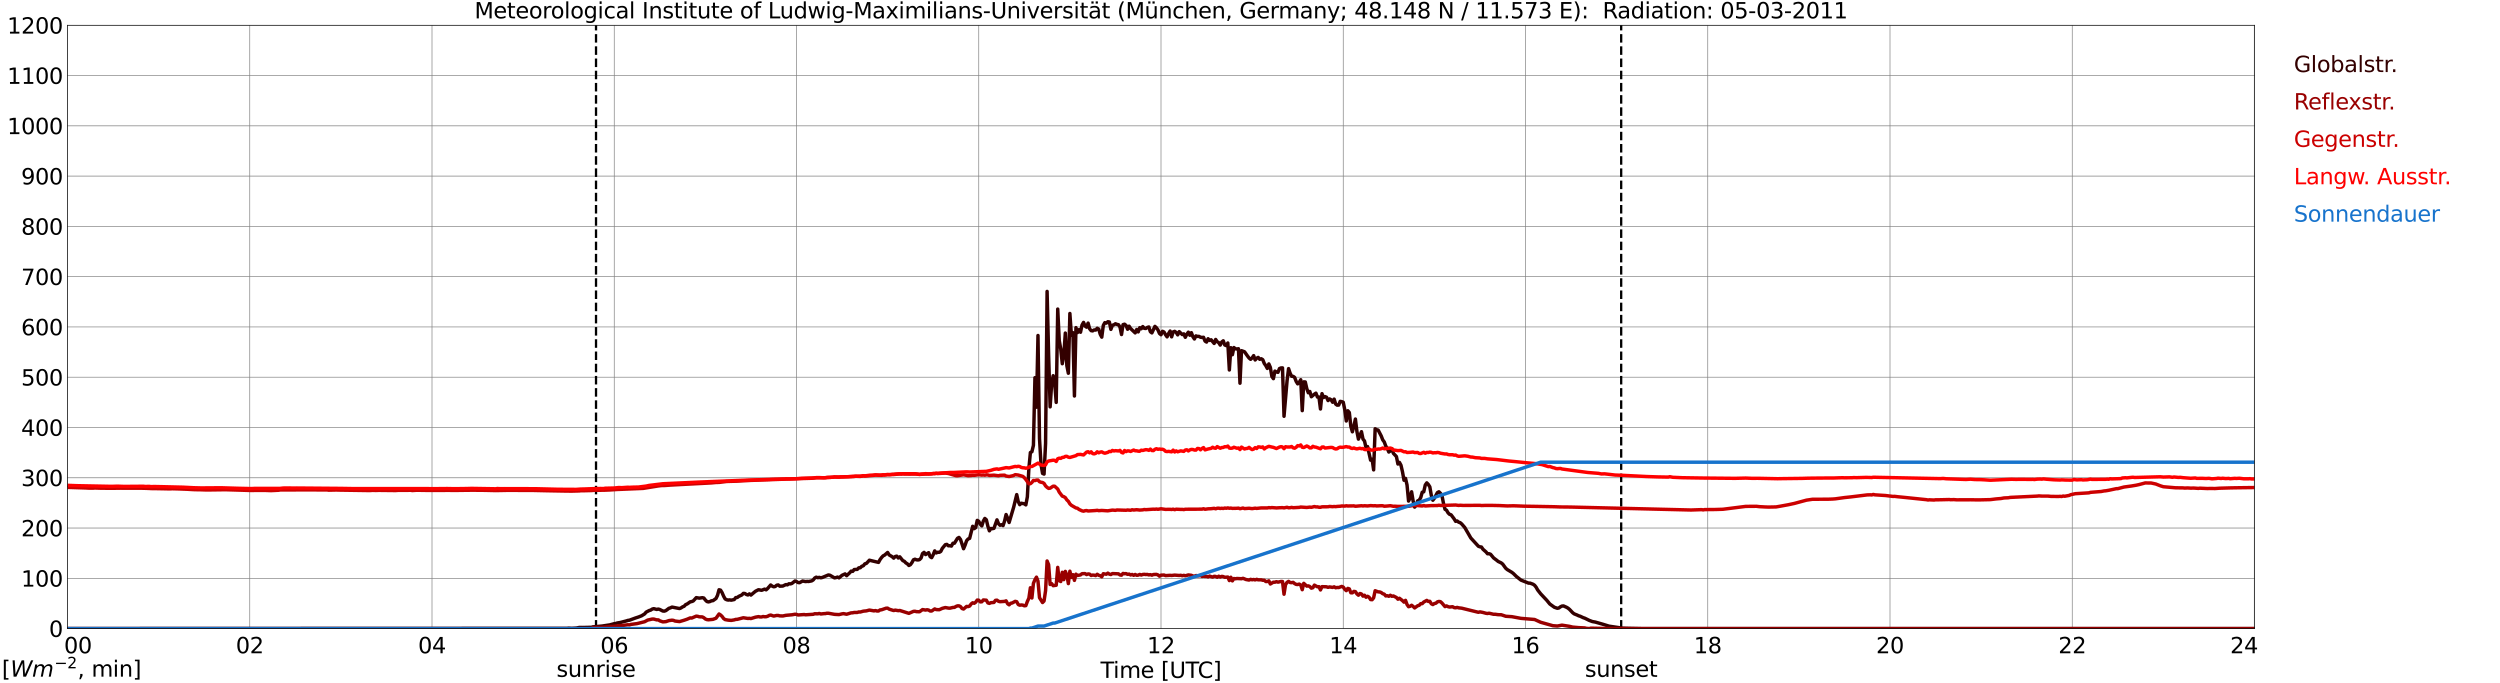 <?xml version="1.0" encoding="utf-8" standalone="no"?>
<!DOCTYPE svg PUBLIC "-//W3C//DTD SVG 1.1//EN"
  "http://www.w3.org/Graphics/SVG/1.1/DTD/svg11.dtd">
<svg xmlns:xlink="http://www.w3.org/1999/xlink" width="1085.4pt" height="296.64pt" viewBox="0 0 1085.4 296.64" xmlns="http://www.w3.org/2000/svg" version="1.1">
 <defs>
  <style type="text/css">*{stroke-linejoin: round; stroke-linecap: butt}</style>
 </defs>
 <g id="figure_1">
  <g id="patch_1">
   <path d="M 0 296.64 
L 1085.4 296.64 
L 1085.4 0 
L 0 0 
z
" style="fill: #ffffff"/>
  </g>
  <g id="axes_1">
   <g id="patch_2">
    <path d="M 29.306 272.909 
L 978.814 272.909 
L 978.814 10.976 
L 29.306 10.976 
z
" style="fill: #ffffff"/>
   </g>
   <g id="patch_3">
    <path d="M 978.814 272.909 
L 978.814 272.909 
L 978.814 10.976 
L 978.814 10.976 
z
" clip-path="url(#p61ab81430d)" style="fill: #d3d3d3; opacity: 0.25; stroke: #d3d3d3; stroke-linejoin: miter"/>
   </g>
   <g id="matplotlib.axis_1">
    <g id="xtick_1">
     <g id="line2d_1">
      <path d="M 29.306 272.909 
L 29.306 10.976 
" clip-path="url(#p61ab81430d)" style="fill: none; stroke: #808080; stroke-width: 0.3; stroke-linecap: square"/>
     </g>
     <g id="line2d_2"/>
     <g id="text_1">
      <!--    00 -->
      <g transform="translate(18.733 283.627) scale(0.095 -0.095)">
       <defs>
        <path id="DejaVuSans-20" transform="scale(0.016)"/>
        <path id="DejaVuSans-30" d="M 2034 4250 
Q 1547 4250 1301 3770 
Q 1056 3291 1056 2328 
Q 1056 1369 1301 889 
Q 1547 409 2034 409 
Q 2525 409 2770 889 
Q 3016 1369 3016 2328 
Q 3016 3291 2770 3770 
Q 2525 4250 2034 4250 
z
M 2034 4750 
Q 2819 4750 3233 4129 
Q 3647 3509 3647 2328 
Q 3647 1150 3233 529 
Q 2819 -91 2034 -91 
Q 1250 -91 836 529 
Q 422 1150 422 2328 
Q 422 3509 836 4129 
Q 1250 4750 2034 4750 
z
" transform="scale(0.016)"/>
       </defs>
       <use xlink:href="#DejaVuSans-20"/>
       <use xlink:href="#DejaVuSans-20" transform="translate(31.787 0)"/>
       <use xlink:href="#DejaVuSans-20" transform="translate(63.574 0)"/>
       <use xlink:href="#DejaVuSans-30" transform="translate(95.361 0)"/>
       <use xlink:href="#DejaVuSans-30" transform="translate(158.984 0)"/>
      </g>
     </g>
    </g>
    <g id="xtick_2">
     <g id="line2d_3">
      <path d="M 108.431 272.909 
L 108.431 10.976 
" clip-path="url(#p61ab81430d)" style="fill: none; stroke: #808080; stroke-width: 0.3; stroke-linecap: square"/>
     </g>
     <g id="line2d_4"/>
     <g id="text_2">
      <!-- 02 -->
      <g transform="translate(102.387 283.627) scale(0.095 -0.095)">
       <defs>
        <path id="DejaVuSans-32" d="M 1228 531 
L 3431 531 
L 3431 0 
L 469 0 
L 469 531 
Q 828 903 1448 1529 
Q 2069 2156 2228 2338 
Q 2531 2678 2651 2914 
Q 2772 3150 2772 3378 
Q 2772 3750 2511 3984 
Q 2250 4219 1831 4219 
Q 1534 4219 1204 4116 
Q 875 4013 500 3803 
L 500 4441 
Q 881 4594 1212 4672 
Q 1544 4750 1819 4750 
Q 2544 4750 2975 4387 
Q 3406 4025 3406 3419 
Q 3406 3131 3298 2873 
Q 3191 2616 2906 2266 
Q 2828 2175 2409 1742 
Q 1991 1309 1228 531 
z
" transform="scale(0.016)"/>
       </defs>
       <use xlink:href="#DejaVuSans-30"/>
       <use xlink:href="#DejaVuSans-32" transform="translate(63.623 0)"/>
      </g>
     </g>
    </g>
    <g id="xtick_3">
     <g id="line2d_5">
      <path d="M 187.557 272.909 
L 187.557 10.976 
" clip-path="url(#p61ab81430d)" style="fill: none; stroke: #808080; stroke-width: 0.3; stroke-linecap: square"/>
     </g>
     <g id="line2d_6"/>
     <g id="text_3">
      <!-- 04 -->
      <g transform="translate(181.513 283.627) scale(0.095 -0.095)">
       <defs>
        <path id="DejaVuSans-34" d="M 2419 4116 
L 825 1625 
L 2419 1625 
L 2419 4116 
z
M 2253 4666 
L 3047 4666 
L 3047 1625 
L 3713 1625 
L 3713 1100 
L 3047 1100 
L 3047 0 
L 2419 0 
L 2419 1100 
L 313 1100 
L 313 1709 
L 2253 4666 
z
" transform="scale(0.016)"/>
       </defs>
       <use xlink:href="#DejaVuSans-30"/>
       <use xlink:href="#DejaVuSans-34" transform="translate(63.623 0)"/>
      </g>
     </g>
    </g>
    <g id="xtick_4">
     <g id="line2d_7">
      <path d="M 266.683 272.909 
L 266.683 10.976 
" clip-path="url(#p61ab81430d)" style="fill: none; stroke: #808080; stroke-width: 0.3; stroke-linecap: square"/>
     </g>
     <g id="line2d_8"/>
     <g id="text_4">
      <!-- 06 -->
      <g transform="translate(260.638 283.627) scale(0.095 -0.095)">
       <defs>
        <path id="DejaVuSans-36" d="M 2113 2584 
Q 1688 2584 1439 2293 
Q 1191 2003 1191 1497 
Q 1191 994 1439 701 
Q 1688 409 2113 409 
Q 2538 409 2786 701 
Q 3034 994 3034 1497 
Q 3034 2003 2786 2293 
Q 2538 2584 2113 2584 
z
M 3366 4563 
L 3366 3988 
Q 3128 4100 2886 4159 
Q 2644 4219 2406 4219 
Q 1781 4219 1451 3797 
Q 1122 3375 1075 2522 
Q 1259 2794 1537 2939 
Q 1816 3084 2150 3084 
Q 2853 3084 3261 2657 
Q 3669 2231 3669 1497 
Q 3669 778 3244 343 
Q 2819 -91 2113 -91 
Q 1303 -91 875 529 
Q 447 1150 447 2328 
Q 447 3434 972 4092 
Q 1497 4750 2381 4750 
Q 2619 4750 2861 4703 
Q 3103 4656 3366 4563 
z
" transform="scale(0.016)"/>
       </defs>
       <use xlink:href="#DejaVuSans-30"/>
       <use xlink:href="#DejaVuSans-36" transform="translate(63.623 0)"/>
      </g>
     </g>
    </g>
    <g id="xtick_5">
     <g id="line2d_9">
      <path d="M 345.808 272.909 
L 345.808 10.976 
" clip-path="url(#p61ab81430d)" style="fill: none; stroke: #808080; stroke-width: 0.3; stroke-linecap: square"/>
     </g>
     <g id="line2d_10"/>
     <g id="text_5">
      <!-- 08 -->
      <g transform="translate(339.764 283.627) scale(0.095 -0.095)">
       <defs>
        <path id="DejaVuSans-38" d="M 2034 2216 
Q 1584 2216 1326 1975 
Q 1069 1734 1069 1313 
Q 1069 891 1326 650 
Q 1584 409 2034 409 
Q 2484 409 2743 651 
Q 3003 894 3003 1313 
Q 3003 1734 2745 1975 
Q 2488 2216 2034 2216 
z
M 1403 2484 
Q 997 2584 770 2862 
Q 544 3141 544 3541 
Q 544 4100 942 4425 
Q 1341 4750 2034 4750 
Q 2731 4750 3128 4425 
Q 3525 4100 3525 3541 
Q 3525 3141 3298 2862 
Q 3072 2584 2669 2484 
Q 3125 2378 3379 2068 
Q 3634 1759 3634 1313 
Q 3634 634 3220 271 
Q 2806 -91 2034 -91 
Q 1263 -91 848 271 
Q 434 634 434 1313 
Q 434 1759 690 2068 
Q 947 2378 1403 2484 
z
M 1172 3481 
Q 1172 3119 1398 2916 
Q 1625 2713 2034 2713 
Q 2441 2713 2670 2916 
Q 2900 3119 2900 3481 
Q 2900 3844 2670 4047 
Q 2441 4250 2034 4250 
Q 1625 4250 1398 4047 
Q 1172 3844 1172 3481 
z
" transform="scale(0.016)"/>
       </defs>
       <use xlink:href="#DejaVuSans-30"/>
       <use xlink:href="#DejaVuSans-38" transform="translate(63.623 0)"/>
      </g>
     </g>
    </g>
    <g id="xtick_6">
     <g id="line2d_11">
      <path d="M 424.934 272.909 
L 424.934 10.976 
" clip-path="url(#p61ab81430d)" style="fill: none; stroke: #808080; stroke-width: 0.3; stroke-linecap: square"/>
     </g>
     <g id="line2d_12"/>
     <g id="text_6">
      <!-- 10 -->
      <g transform="translate(418.89 283.627) scale(0.095 -0.095)">
       <defs>
        <path id="DejaVuSans-31" d="M 794 531 
L 1825 531 
L 1825 4091 
L 703 3866 
L 703 4441 
L 1819 4666 
L 2450 4666 
L 2450 531 
L 3481 531 
L 3481 0 
L 794 0 
L 794 531 
z
" transform="scale(0.016)"/>
       </defs>
       <use xlink:href="#DejaVuSans-31"/>
       <use xlink:href="#DejaVuSans-30" transform="translate(63.623 0)"/>
      </g>
     </g>
    </g>
    <g id="xtick_7">
     <g id="line2d_13">
      <path d="M 504.06 272.909 
L 504.06 10.976 
" clip-path="url(#p61ab81430d)" style="fill: none; stroke: #808080; stroke-width: 0.3; stroke-linecap: square"/>
     </g>
     <g id="line2d_14"/>
     <g id="text_7">
      <!-- 12 -->
      <g transform="translate(498.015 283.627) scale(0.095 -0.095)">
       <use xlink:href="#DejaVuSans-31"/>
       <use xlink:href="#DejaVuSans-32" transform="translate(63.623 0)"/>
      </g>
     </g>
    </g>
    <g id="xtick_8">
     <g id="line2d_15">
      <path d="M 583.185 272.909 
L 583.185 10.976 
" clip-path="url(#p61ab81430d)" style="fill: none; stroke: #808080; stroke-width: 0.3; stroke-linecap: square"/>
     </g>
     <g id="line2d_16"/>
     <g id="text_8">
      <!-- 14 -->
      <g transform="translate(577.141 283.627) scale(0.095 -0.095)">
       <use xlink:href="#DejaVuSans-31"/>
       <use xlink:href="#DejaVuSans-34" transform="translate(63.623 0)"/>
      </g>
     </g>
    </g>
    <g id="xtick_9">
     <g id="line2d_17">
      <path d="M 662.311 272.909 
L 662.311 10.976 
" clip-path="url(#p61ab81430d)" style="fill: none; stroke: #808080; stroke-width: 0.3; stroke-linecap: square"/>
     </g>
     <g id="line2d_18"/>
     <g id="text_9">
      <!-- 16 -->
      <g transform="translate(656.267 283.627) scale(0.095 -0.095)">
       <use xlink:href="#DejaVuSans-31"/>
       <use xlink:href="#DejaVuSans-36" transform="translate(63.623 0)"/>
      </g>
     </g>
    </g>
    <g id="xtick_10">
     <g id="line2d_19">
      <path d="M 741.437 272.909 
L 741.437 10.976 
" clip-path="url(#p61ab81430d)" style="fill: none; stroke: #808080; stroke-width: 0.3; stroke-linecap: square"/>
     </g>
     <g id="line2d_20"/>
     <g id="text_10">
      <!-- 18 -->
      <g transform="translate(735.392 283.627) scale(0.095 -0.095)">
       <use xlink:href="#DejaVuSans-31"/>
       <use xlink:href="#DejaVuSans-38" transform="translate(63.623 0)"/>
      </g>
     </g>
    </g>
    <g id="xtick_11">
     <g id="line2d_21">
      <path d="M 820.562 272.909 
L 820.562 10.976 
" clip-path="url(#p61ab81430d)" style="fill: none; stroke: #808080; stroke-width: 0.3; stroke-linecap: square"/>
     </g>
     <g id="line2d_22"/>
     <g id="text_11">
      <!-- 20 -->
      <g transform="translate(814.518 283.627) scale(0.095 -0.095)">
       <use xlink:href="#DejaVuSans-32"/>
       <use xlink:href="#DejaVuSans-30" transform="translate(63.623 0)"/>
      </g>
     </g>
    </g>
    <g id="xtick_12">
     <g id="line2d_23">
      <path d="M 899.688 272.909 
L 899.688 10.976 
" clip-path="url(#p61ab81430d)" style="fill: none; stroke: #808080; stroke-width: 0.3; stroke-linecap: square"/>
     </g>
     <g id="line2d_24"/>
     <g id="text_12">
      <!-- 22 -->
      <g transform="translate(893.644 283.627) scale(0.095 -0.095)">
       <use xlink:href="#DejaVuSans-32"/>
       <use xlink:href="#DejaVuSans-32" transform="translate(63.623 0)"/>
      </g>
     </g>
    </g>
    <g id="xtick_13">
     <g id="line2d_25">
      <path d="M 978.814 272.909 
L 978.814 10.976 
" clip-path="url(#p61ab81430d)" style="fill: none; stroke: #808080; stroke-width: 0.3; stroke-linecap: square"/>
     </g>
     <g id="line2d_26"/>
     <g id="text_13">
      <!-- 24    -->
      <g transform="translate(968.241 283.627) scale(0.095 -0.095)">
       <use xlink:href="#DejaVuSans-32"/>
       <use xlink:href="#DejaVuSans-34" transform="translate(63.623 0)"/>
       <use xlink:href="#DejaVuSans-20" transform="translate(127.246 0)"/>
       <use xlink:href="#DejaVuSans-20" transform="translate(159.033 0)"/>
       <use xlink:href="#DejaVuSans-20" transform="translate(190.82 0)"/>
      </g>
     </g>
    </g>
    <g id="text_14">
     <!-- Time [UTC] -->
     <g transform="translate(477.806 294.322) scale(0.095 -0.095)">
      <defs>
       <path id="DejaVuSans-54" d="M -19 4666 
L 3928 4666 
L 3928 4134 
L 2272 4134 
L 2272 0 
L 1638 0 
L 1638 4134 
L -19 4134 
L -19 4666 
z
" transform="scale(0.016)"/>
       <path id="DejaVuSans-69" d="M 603 3500 
L 1178 3500 
L 1178 0 
L 603 0 
L 603 3500 
z
M 603 4863 
L 1178 4863 
L 1178 4134 
L 603 4134 
L 603 4863 
z
" transform="scale(0.016)"/>
       <path id="DejaVuSans-6d" d="M 3328 2828 
Q 3544 3216 3844 3400 
Q 4144 3584 4550 3584 
Q 5097 3584 5394 3201 
Q 5691 2819 5691 2113 
L 5691 0 
L 5113 0 
L 5113 2094 
Q 5113 2597 4934 2840 
Q 4756 3084 4391 3084 
Q 3944 3084 3684 2787 
Q 3425 2491 3425 1978 
L 3425 0 
L 2847 0 
L 2847 2094 
Q 2847 2600 2669 2842 
Q 2491 3084 2119 3084 
Q 1678 3084 1418 2786 
Q 1159 2488 1159 1978 
L 1159 0 
L 581 0 
L 581 3500 
L 1159 3500 
L 1159 2956 
Q 1356 3278 1631 3431 
Q 1906 3584 2284 3584 
Q 2666 3584 2933 3390 
Q 3200 3197 3328 2828 
z
" transform="scale(0.016)"/>
       <path id="DejaVuSans-65" d="M 3597 1894 
L 3597 1613 
L 953 1613 
Q 991 1019 1311 708 
Q 1631 397 2203 397 
Q 2534 397 2845 478 
Q 3156 559 3463 722 
L 3463 178 
Q 3153 47 2828 -22 
Q 2503 -91 2169 -91 
Q 1331 -91 842 396 
Q 353 884 353 1716 
Q 353 2575 817 3079 
Q 1281 3584 2069 3584 
Q 2775 3584 3186 3129 
Q 3597 2675 3597 1894 
z
M 3022 2063 
Q 3016 2534 2758 2815 
Q 2500 3097 2075 3097 
Q 1594 3097 1305 2825 
Q 1016 2553 972 2059 
L 3022 2063 
z
" transform="scale(0.016)"/>
       <path id="DejaVuSans-5b" d="M 550 4863 
L 1875 4863 
L 1875 4416 
L 1125 4416 
L 1125 -397 
L 1875 -397 
L 1875 -844 
L 550 -844 
L 550 4863 
z
" transform="scale(0.016)"/>
       <path id="DejaVuSans-55" d="M 556 4666 
L 1191 4666 
L 1191 1831 
Q 1191 1081 1462 751 
Q 1734 422 2344 422 
Q 2950 422 3222 751 
Q 3494 1081 3494 1831 
L 3494 4666 
L 4128 4666 
L 4128 1753 
Q 4128 841 3676 375 
Q 3225 -91 2344 -91 
Q 1459 -91 1007 375 
Q 556 841 556 1753 
L 556 4666 
z
" transform="scale(0.016)"/>
       <path id="DejaVuSans-43" d="M 4122 4306 
L 4122 3641 
Q 3803 3938 3442 4084 
Q 3081 4231 2675 4231 
Q 1875 4231 1450 3742 
Q 1025 3253 1025 2328 
Q 1025 1406 1450 917 
Q 1875 428 2675 428 
Q 3081 428 3442 575 
Q 3803 722 4122 1019 
L 4122 359 
Q 3791 134 3420 21 
Q 3050 -91 2638 -91 
Q 1578 -91 968 557 
Q 359 1206 359 2328 
Q 359 3453 968 4101 
Q 1578 4750 2638 4750 
Q 3056 4750 3426 4639 
Q 3797 4528 4122 4306 
z
" transform="scale(0.016)"/>
       <path id="DejaVuSans-5d" d="M 1947 4863 
L 1947 -844 
L 622 -844 
L 622 -397 
L 1369 -397 
L 1369 4416 
L 622 4416 
L 622 4863 
L 1947 4863 
z
" transform="scale(0.016)"/>
      </defs>
      <use xlink:href="#DejaVuSans-54"/>
      <use xlink:href="#DejaVuSans-69" transform="translate(57.959 0)"/>
      <use xlink:href="#DejaVuSans-6d" transform="translate(85.742 0)"/>
      <use xlink:href="#DejaVuSans-65" transform="translate(183.154 0)"/>
      <use xlink:href="#DejaVuSans-20" transform="translate(244.678 0)"/>
      <use xlink:href="#DejaVuSans-5b" transform="translate(276.465 0)"/>
      <use xlink:href="#DejaVuSans-55" transform="translate(315.479 0)"/>
      <use xlink:href="#DejaVuSans-54" transform="translate(388.672 0)"/>
      <use xlink:href="#DejaVuSans-43" transform="translate(443.881 0)"/>
      <use xlink:href="#DejaVuSans-5d" transform="translate(513.705 0)"/>
     </g>
    </g>
   </g>
   <g id="matplotlib.axis_2">
    <g id="ytick_1">
     <g id="line2d_27">
      <path d="M 29.306 272.909 
L 978.814 272.909 
" clip-path="url(#p61ab81430d)" style="fill: none; stroke: #808080; stroke-width: 0.3; stroke-linecap: square"/>
     </g>
     <g id="line2d_28"/>
     <g id="text_15">
      <!-- 0 -->
      <g transform="translate(21.261 276.518) scale(0.095 -0.095)">
       <use xlink:href="#DejaVuSans-30"/>
      </g>
     </g>
    </g>
    <g id="ytick_2">
     <g id="line2d_29">
      <path d="M 29.306 251.081 
L 978.814 251.081 
" clip-path="url(#p61ab81430d)" style="fill: none; stroke: #808080; stroke-width: 0.3; stroke-linecap: square"/>
     </g>
     <g id="line2d_30"/>
     <g id="text_16">
      <!-- 100 -->
      <g transform="translate(9.173 254.69) scale(0.095 -0.095)">
       <use xlink:href="#DejaVuSans-31"/>
       <use xlink:href="#DejaVuSans-30" transform="translate(63.623 0)"/>
       <use xlink:href="#DejaVuSans-30" transform="translate(127.246 0)"/>
      </g>
     </g>
    </g>
    <g id="ytick_3">
     <g id="line2d_31">
      <path d="M 29.306 229.253 
L 978.814 229.253 
" clip-path="url(#p61ab81430d)" style="fill: none; stroke: #808080; stroke-width: 0.3; stroke-linecap: square"/>
     </g>
     <g id="line2d_32"/>
     <g id="text_17">
      <!-- 200 -->
      <g transform="translate(9.173 232.863) scale(0.095 -0.095)">
       <use xlink:href="#DejaVuSans-32"/>
       <use xlink:href="#DejaVuSans-30" transform="translate(63.623 0)"/>
       <use xlink:href="#DejaVuSans-30" transform="translate(127.246 0)"/>
      </g>
     </g>
    </g>
    <g id="ytick_4">
     <g id="line2d_33">
      <path d="M 29.306 207.426 
L 978.814 207.426 
" clip-path="url(#p61ab81430d)" style="fill: none; stroke: #808080; stroke-width: 0.3; stroke-linecap: square"/>
     </g>
     <g id="line2d_34"/>
     <g id="text_18">
      <!-- 300 -->
      <g transform="translate(9.173 211.035) scale(0.095 -0.095)">
       <defs>
        <path id="DejaVuSans-33" d="M 2597 2516 
Q 3050 2419 3304 2112 
Q 3559 1806 3559 1356 
Q 3559 666 3084 287 
Q 2609 -91 1734 -91 
Q 1441 -91 1130 -33 
Q 819 25 488 141 
L 488 750 
Q 750 597 1062 519 
Q 1375 441 1716 441 
Q 2309 441 2620 675 
Q 2931 909 2931 1356 
Q 2931 1769 2642 2001 
Q 2353 2234 1838 2234 
L 1294 2234 
L 1294 2753 
L 1863 2753 
Q 2328 2753 2575 2939 
Q 2822 3125 2822 3475 
Q 2822 3834 2567 4026 
Q 2313 4219 1838 4219 
Q 1578 4219 1281 4162 
Q 984 4106 628 3988 
L 628 4550 
Q 988 4650 1302 4700 
Q 1616 4750 1894 4750 
Q 2613 4750 3031 4423 
Q 3450 4097 3450 3541 
Q 3450 3153 3228 2886 
Q 3006 2619 2597 2516 
z
" transform="scale(0.016)"/>
       </defs>
       <use xlink:href="#DejaVuSans-33"/>
       <use xlink:href="#DejaVuSans-30" transform="translate(63.623 0)"/>
       <use xlink:href="#DejaVuSans-30" transform="translate(127.246 0)"/>
      </g>
     </g>
    </g>
    <g id="ytick_5">
     <g id="line2d_35">
      <path d="M 29.306 185.598 
L 978.814 185.598 
" clip-path="url(#p61ab81430d)" style="fill: none; stroke: #808080; stroke-width: 0.3; stroke-linecap: square"/>
     </g>
     <g id="line2d_36"/>
     <g id="text_19">
      <!-- 400 -->
      <g transform="translate(9.173 189.207) scale(0.095 -0.095)">
       <use xlink:href="#DejaVuSans-34"/>
       <use xlink:href="#DejaVuSans-30" transform="translate(63.623 0)"/>
       <use xlink:href="#DejaVuSans-30" transform="translate(127.246 0)"/>
      </g>
     </g>
    </g>
    <g id="ytick_6">
     <g id="line2d_37">
      <path d="M 29.306 163.77 
L 978.814 163.77 
" clip-path="url(#p61ab81430d)" style="fill: none; stroke: #808080; stroke-width: 0.3; stroke-linecap: square"/>
     </g>
     <g id="line2d_38"/>
     <g id="text_20">
      <!-- 500 -->
      <g transform="translate(9.173 167.379) scale(0.095 -0.095)">
       <defs>
        <path id="DejaVuSans-35" d="M 691 4666 
L 3169 4666 
L 3169 4134 
L 1269 4134 
L 1269 2991 
Q 1406 3038 1543 3061 
Q 1681 3084 1819 3084 
Q 2600 3084 3056 2656 
Q 3513 2228 3513 1497 
Q 3513 744 3044 326 
Q 2575 -91 1722 -91 
Q 1428 -91 1123 -41 
Q 819 9 494 109 
L 494 744 
Q 775 591 1075 516 
Q 1375 441 1709 441 
Q 2250 441 2565 725 
Q 2881 1009 2881 1497 
Q 2881 1984 2565 2268 
Q 2250 2553 1709 2553 
Q 1456 2553 1204 2497 
Q 953 2441 691 2322 
L 691 4666 
z
" transform="scale(0.016)"/>
       </defs>
       <use xlink:href="#DejaVuSans-35"/>
       <use xlink:href="#DejaVuSans-30" transform="translate(63.623 0)"/>
       <use xlink:href="#DejaVuSans-30" transform="translate(127.246 0)"/>
      </g>
     </g>
    </g>
    <g id="ytick_7">
     <g id="line2d_39">
      <path d="M 29.306 141.942 
L 978.814 141.942 
" clip-path="url(#p61ab81430d)" style="fill: none; stroke: #808080; stroke-width: 0.3; stroke-linecap: square"/>
     </g>
     <g id="line2d_40"/>
     <g id="text_21">
      <!-- 600 -->
      <g transform="translate(9.173 145.551) scale(0.095 -0.095)">
       <use xlink:href="#DejaVuSans-36"/>
       <use xlink:href="#DejaVuSans-30" transform="translate(63.623 0)"/>
       <use xlink:href="#DejaVuSans-30" transform="translate(127.246 0)"/>
      </g>
     </g>
    </g>
    <g id="ytick_8">
     <g id="line2d_41">
      <path d="M 29.306 120.114 
L 978.814 120.114 
" clip-path="url(#p61ab81430d)" style="fill: none; stroke: #808080; stroke-width: 0.3; stroke-linecap: square"/>
     </g>
     <g id="line2d_42"/>
     <g id="text_22">
      <!-- 700 -->
      <g transform="translate(9.173 123.724) scale(0.095 -0.095)">
       <defs>
        <path id="DejaVuSans-37" d="M 525 4666 
L 3525 4666 
L 3525 4397 
L 1831 0 
L 1172 0 
L 2766 4134 
L 525 4134 
L 525 4666 
z
" transform="scale(0.016)"/>
       </defs>
       <use xlink:href="#DejaVuSans-37"/>
       <use xlink:href="#DejaVuSans-30" transform="translate(63.623 0)"/>
       <use xlink:href="#DejaVuSans-30" transform="translate(127.246 0)"/>
      </g>
     </g>
    </g>
    <g id="ytick_9">
     <g id="line2d_43">
      <path d="M 29.306 98.287 
L 978.814 98.287 
" clip-path="url(#p61ab81430d)" style="fill: none; stroke: #808080; stroke-width: 0.3; stroke-linecap: square"/>
     </g>
     <g id="line2d_44"/>
     <g id="text_23">
      <!-- 800 -->
      <g transform="translate(9.173 101.896) scale(0.095 -0.095)">
       <use xlink:href="#DejaVuSans-38"/>
       <use xlink:href="#DejaVuSans-30" transform="translate(63.623 0)"/>
       <use xlink:href="#DejaVuSans-30" transform="translate(127.246 0)"/>
      </g>
     </g>
    </g>
    <g id="ytick_10">
     <g id="line2d_45">
      <path d="M 29.306 76.459 
L 978.814 76.459 
" clip-path="url(#p61ab81430d)" style="fill: none; stroke: #808080; stroke-width: 0.3; stroke-linecap: square"/>
     </g>
     <g id="line2d_46"/>
     <g id="text_24">
      <!-- 900 -->
      <g transform="translate(9.173 80.068) scale(0.095 -0.095)">
       <defs>
        <path id="DejaVuSans-39" d="M 703 97 
L 703 672 
Q 941 559 1184 500 
Q 1428 441 1663 441 
Q 2288 441 2617 861 
Q 2947 1281 2994 2138 
Q 2813 1869 2534 1725 
Q 2256 1581 1919 1581 
Q 1219 1581 811 2004 
Q 403 2428 403 3163 
Q 403 3881 828 4315 
Q 1253 4750 1959 4750 
Q 2769 4750 3195 4129 
Q 3622 3509 3622 2328 
Q 3622 1225 3098 567 
Q 2575 -91 1691 -91 
Q 1453 -91 1209 -44 
Q 966 3 703 97 
z
M 1959 2075 
Q 2384 2075 2632 2365 
Q 2881 2656 2881 3163 
Q 2881 3666 2632 3958 
Q 2384 4250 1959 4250 
Q 1534 4250 1286 3958 
Q 1038 3666 1038 3163 
Q 1038 2656 1286 2365 
Q 1534 2075 1959 2075 
z
" transform="scale(0.016)"/>
       </defs>
       <use xlink:href="#DejaVuSans-39"/>
       <use xlink:href="#DejaVuSans-30" transform="translate(63.623 0)"/>
       <use xlink:href="#DejaVuSans-30" transform="translate(127.246 0)"/>
      </g>
     </g>
    </g>
    <g id="ytick_11">
     <g id="line2d_47">
      <path d="M 29.306 54.631 
L 978.814 54.631 
" clip-path="url(#p61ab81430d)" style="fill: none; stroke: #808080; stroke-width: 0.3; stroke-linecap: square"/>
     </g>
     <g id="line2d_48"/>
     <g id="text_25">
      <!-- 1000 -->
      <g transform="translate(3.128 58.24) scale(0.095 -0.095)">
       <use xlink:href="#DejaVuSans-31"/>
       <use xlink:href="#DejaVuSans-30" transform="translate(63.623 0)"/>
       <use xlink:href="#DejaVuSans-30" transform="translate(127.246 0)"/>
       <use xlink:href="#DejaVuSans-30" transform="translate(190.869 0)"/>
      </g>
     </g>
    </g>
    <g id="ytick_12">
     <g id="line2d_49">
      <path d="M 29.306 32.803 
L 978.814 32.803 
" clip-path="url(#p61ab81430d)" style="fill: none; stroke: #808080; stroke-width: 0.3; stroke-linecap: square"/>
     </g>
     <g id="line2d_50"/>
     <g id="text_26">
      <!-- 1100 -->
      <g transform="translate(3.128 36.413) scale(0.095 -0.095)">
       <use xlink:href="#DejaVuSans-31"/>
       <use xlink:href="#DejaVuSans-31" transform="translate(63.623 0)"/>
       <use xlink:href="#DejaVuSans-30" transform="translate(127.246 0)"/>
       <use xlink:href="#DejaVuSans-30" transform="translate(190.869 0)"/>
      </g>
     </g>
    </g>
    <g id="ytick_13">
     <g id="line2d_51">
      <path d="M 29.306 10.976 
L 978.814 10.976 
" clip-path="url(#p61ab81430d)" style="fill: none; stroke: #808080; stroke-width: 0.3; stroke-linecap: square"/>
     </g>
     <g id="line2d_52"/>
     <g id="text_27">
      <!-- 1200 -->
      <g transform="translate(3.128 14.585) scale(0.095 -0.095)">
       <use xlink:href="#DejaVuSans-31"/>
       <use xlink:href="#DejaVuSans-32" transform="translate(63.623 0)"/>
       <use xlink:href="#DejaVuSans-30" transform="translate(127.246 0)"/>
       <use xlink:href="#DejaVuSans-30" transform="translate(190.869 0)"/>
      </g>
     </g>
    </g>
   </g>
   <g id="line2d_53">
    <path d="M 258.77 272.909 
L 258.77 10.976 
" clip-path="url(#p61ab81430d)" style="fill: none; stroke-dasharray: 3.7,1.6; stroke-dashoffset: 0; stroke: #000000"/>
   </g>
   <g id="line2d_54">
    <path d="M 703.852 272.909 
L 703.852 10.976 
" clip-path="url(#p61ab81430d)" style="fill: none; stroke-dasharray: 3.7,1.6; stroke-dashoffset: 0; stroke: #000000"/>
   </g>
   <g id="line2d_55">
    <path d="M 29.306 272.909 
L 246.242 272.819 
L 246.901 272.734 
L 248.22 272.819 
L 250.198 272.691 
L 251.517 272.411 
L 252.836 272.433 
L 256.792 272.346 
L 257.451 272.154 
L 261.408 271.809 
L 264.045 271.401 
L 264.705 271.313 
L 266.683 270.776 
L 267.342 270.689 
L 268.002 270.473 
L 269.32 270.259 
L 271.958 269.569 
L 272.617 269.355 
L 273.277 269.268 
L 275.914 268.299 
L 277.233 267.869 
L 278.552 267.351 
L 279.87 266.535 
L 280.53 265.76 
L 281.849 265.07 
L 282.508 264.876 
L 283.167 264.446 
L 283.827 264.252 
L 285.145 264.597 
L 285.805 264.424 
L 286.464 264.619 
L 287.783 265.287 
L 288.442 265.328 
L 289.102 265.092 
L 290.42 264.101 
L 291.08 263.909 
L 291.739 263.564 
L 295.036 264.21 
L 295.696 263.929 
L 296.355 263.477 
L 297.014 263.219 
L 297.674 262.51 
L 298.333 262.228 
L 299.652 261.303 
L 300.311 261.174 
L 300.971 260.917 
L 302.289 259.474 
L 303.608 259.69 
L 304.927 259.496 
L 305.586 259.646 
L 306.246 260.506 
L 306.905 261.152 
L 307.564 261.325 
L 308.224 261.174 
L 308.883 260.851 
L 309.543 260.788 
L 310.861 259.841 
L 311.521 258.461 
L 312.18 256.051 
L 312.839 256.224 
L 313.499 257.3 
L 314.158 258.828 
L 314.818 260.033 
L 315.477 260.377 
L 316.136 260.528 
L 316.796 260.443 
L 317.455 260.572 
L 318.774 260.292 
L 319.433 259.452 
L 320.093 259.408 
L 320.752 258.915 
L 322.071 258.31 
L 322.73 257.623 
L 323.39 257.666 
L 324.049 258.096 
L 324.708 258.31 
L 325.368 257.837 
L 326.027 258.354 
L 327.346 257.234 
L 328.005 256.697 
L 329.324 256.029 
L 330.643 256.287 
L 331.961 255.772 
L 332.621 256.073 
L 333.28 255.492 
L 334.599 253.984 
L 335.258 254.48 
L 335.918 254.759 
L 336.577 254.63 
L 337.236 254.071 
L 337.896 253.962 
L 338.555 254.501 
L 339.874 254.436 
L 341.193 253.79 
L 341.852 253.921 
L 342.512 253.447 
L 343.171 253.51 
L 343.83 253.297 
L 345.149 252.24 
L 345.808 252.478 
L 346.468 252.908 
L 347.127 252.995 
L 348.446 252.262 
L 349.765 252.5 
L 350.424 252.413 
L 351.083 252.456 
L 352.402 252.199 
L 353.062 251.788 
L 353.721 250.95 
L 354.38 250.583 
L 355.04 250.821 
L 355.699 250.668 
L 356.359 250.863 
L 357.018 250.712 
L 359.655 249.614 
L 360.315 249.743 
L 362.293 250.885 
L 362.952 250.778 
L 363.612 250.54 
L 364.271 250.885 
L 365.59 249.765 
L 366.909 249.162 
L 367.568 249.937 
L 368.887 248.711 
L 369.546 247.957 
L 370.206 248.064 
L 370.865 247.268 
L 372.184 247.204 
L 372.843 246.536 
L 373.502 246.493 
L 374.162 245.847 
L 374.821 245.633 
L 375.481 244.792 
L 376.14 244.62 
L 377.459 243.221 
L 378.777 243.544 
L 381.415 244.168 
L 382.074 242.963 
L 382.734 242.06 
L 383.393 241.348 
L 384.053 241.003 
L 385.371 239.864 
L 386.031 240.918 
L 387.349 241.693 
L 388.009 242.317 
L 388.668 241.608 
L 389.328 241.457 
L 389.987 242.252 
L 390.646 241.758 
L 391.965 243.393 
L 392.624 243.695 
L 393.284 244.384 
L 393.943 244.792 
L 394.603 245.504 
L 395.262 245.159 
L 395.921 244.255 
L 396.581 243.048 
L 397.24 242.791 
L 397.899 243.048 
L 398.559 243.114 
L 399.218 242.963 
L 399.878 242.295 
L 400.537 240.316 
L 401.196 239.82 
L 401.856 240.767 
L 403.175 239.949 
L 403.834 241.693 
L 404.493 242.101 
L 405.153 240.853 
L 405.812 239.174 
L 406.471 240.058 
L 407.131 239.755 
L 407.79 239.798 
L 408.45 239.412 
L 409.109 238.076 
L 410.428 236.483 
L 411.087 236.354 
L 411.746 236.956 
L 412.406 236.937 
L 413.065 237.087 
L 413.725 235.858 
L 414.384 235.839 
L 415.703 233.706 
L 416.362 233.342 
L 417.022 234.245 
L 418.34 238.227 
L 419 236.677 
L 419.659 234.76 
L 420.318 234.007 
L 420.978 233.728 
L 422.297 228.498 
L 422.956 229.509 
L 423.615 229.035 
L 424.275 225.935 
L 424.934 226.324 
L 425.593 227.573 
L 426.253 228.326 
L 426.912 226.259 
L 427.572 225.095 
L 428.231 225.656 
L 428.89 228.454 
L 429.55 230.456 
L 430.209 229.445 
L 430.869 229.53 
L 431.528 229.38 
L 432.847 225.7 
L 433.506 227.356 
L 434.165 228.046 
L 434.825 227.808 
L 435.484 228.197 
L 436.144 226.237 
L 436.803 223.395 
L 437.462 224.944 
L 438.122 226.839 
L 440.1 220.166 
L 441.419 214.742 
L 442.078 217.776 
L 442.737 219.112 
L 443.397 218.488 
L 444.716 218.724 
L 445.375 219.197 
L 446.034 215.733 
L 446.694 203.42 
L 447.353 196.466 
L 448.012 196.121 
L 448.672 193.344 
L 449.331 163.982 
L 449.991 176.79 
L 450.65 145.664 
L 451.309 190.417 
L 451.969 201.676 
L 452.628 205.529 
L 453.287 205.83 
L 453.947 192.526 
L 454.606 126.527 
L 455.266 153.974 
L 455.925 176.64 
L 456.584 166.61 
L 457.244 163.122 
L 457.903 166.328 
L 458.563 174.704 
L 459.222 134.191 
L 459.881 147.86 
L 460.541 151.562 
L 461.2 157.911 
L 461.859 154.188 
L 462.519 144.61 
L 463.178 158.73 
L 463.838 162.046 
L 464.497 136.105 
L 465.156 145.579 
L 465.816 144.437 
L 466.475 171.927 
L 467.134 142.241 
L 467.794 144.393 
L 468.453 143.123 
L 469.113 144.243 
L 469.772 141.143 
L 470.431 139.98 
L 471.091 141.552 
L 471.75 142.047 
L 472.409 140.281 
L 473.069 142.737 
L 473.728 143.553 
L 474.388 143.662 
L 475.047 143.232 
L 475.706 143.296 
L 476.366 142.521 
L 477.025 142.887 
L 477.685 145.125 
L 478.344 146.373 
L 479.003 141.316 
L 479.663 140.089 
L 480.322 140.281 
L 480.981 139.679 
L 481.641 139.788 
L 482.3 142.994 
L 482.96 141.209 
L 483.619 141.015 
L 484.278 140.563 
L 484.938 140.842 
L 485.597 140.971 
L 486.256 141.984 
L 486.916 145.234 
L 487.575 140.949 
L 488.235 140.755 
L 488.894 141.294 
L 489.553 142.951 
L 490.213 141.617 
L 490.872 142.649 
L 492.85 144.522 
L 493.51 143.06 
L 494.169 144.092 
L 494.828 142.263 
L 495.488 142.737 
L 496.147 141.789 
L 496.807 142.543 
L 497.466 142.608 
L 498.125 142.154 
L 498.785 141.962 
L 499.444 144.027 
L 500.103 144.522 
L 501.422 141.702 
L 502.082 142.326 
L 502.741 143.232 
L 503.4 144.782 
L 504.06 145.319 
L 504.719 143.835 
L 505.379 144.158 
L 506.038 145.319 
L 506.697 146.244 
L 507.357 144.802 
L 508.016 143.726 
L 508.675 146.244 
L 509.335 144.114 
L 509.994 143.857 
L 510.654 144.33 
L 511.313 145.384 
L 511.972 143.985 
L 513.291 145.256 
L 513.95 144.954 
L 514.61 146.439 
L 515.269 145.125 
L 515.929 144.221 
L 516.588 145.557 
L 517.247 144.437 
L 517.907 146.181 
L 518.566 147.17 
L 519.226 145.836 
L 519.885 146.05 
L 520.544 146.031 
L 521.204 146.417 
L 521.863 146.504 
L 522.522 146.439 
L 523.182 148.095 
L 523.841 148.506 
L 524.501 147.063 
L 525.16 147.794 
L 525.819 147.515 
L 527.138 149.108 
L 527.797 147.386 
L 528.457 148.377 
L 529.116 148.742 
L 529.776 149.818 
L 530.435 148.484 
L 531.094 147.967 
L 531.754 149.796 
L 532.413 150.056 
L 533.073 148.914 
L 533.732 160.625 
L 534.391 150.959 
L 535.051 153.996 
L 535.71 150.894 
L 536.369 151.433 
L 537.029 151.518 
L 537.688 151.411 
L 538.348 166.372 
L 539.007 152.251 
L 540.326 152.725 
L 541.644 154.598 
L 542.304 155.458 
L 542.963 155.997 
L 543.623 155.395 
L 544.282 154.404 
L 544.941 156.277 
L 545.601 155.523 
L 546.26 155.179 
L 546.919 155.997 
L 547.579 155.759 
L 548.238 156.148 
L 548.898 157.804 
L 549.557 158.73 
L 550.216 159.957 
L 550.876 157.999 
L 551.535 159.505 
L 552.195 163.467 
L 552.854 164.392 
L 553.513 161.12 
L 554.173 161.485 
L 554.832 161.657 
L 555.491 160.022 
L 556.151 159.743 
L 556.81 159.721 
L 557.47 180.73 
L 558.788 165.339 
L 559.448 160.044 
L 560.107 162.002 
L 560.766 163.357 
L 561.426 163.401 
L 562.085 163.853 
L 562.745 165.597 
L 563.404 166.651 
L 564.063 166.027 
L 564.723 164.866 
L 565.382 178.277 
L 566.042 165.791 
L 566.701 165.835 
L 567.36 168.74 
L 568.02 170.526 
L 568.679 169.967 
L 569.338 172.248 
L 570.657 171.13 
L 571.317 170.698 
L 571.976 172.379 
L 572.635 172.357 
L 573.295 177.565 
L 573.954 170.914 
L 574.613 172.593 
L 575.273 172.185 
L 575.932 172.464 
L 576.592 173.907 
L 577.251 173.195 
L 577.91 173.562 
L 578.57 174.638 
L 579.229 173.283 
L 579.889 175.435 
L 580.548 175.908 
L 581.207 175.865 
L 581.867 174.252 
L 582.526 174.38 
L 583.185 174.638 
L 583.845 177.847 
L 584.504 182.775 
L 585.164 178.34 
L 585.823 179.095 
L 586.482 185.122 
L 587.142 187.468 
L 587.801 184.971 
L 588.46 181.935 
L 589.12 187.34 
L 589.779 190.653 
L 591.098 187.425 
L 591.757 190.633 
L 592.417 191.472 
L 593.076 194.421 
L 593.736 193.884 
L 595.054 199.781 
L 595.714 199.351 
L 596.373 204.001 
L 597.032 186.154 
L 597.692 186.584 
L 598.351 186.737 
L 599.67 189.276 
L 600.329 190.976 
L 600.989 191.882 
L 601.648 193.667 
L 602.307 194.68 
L 602.967 196.252 
L 603.626 195.778 
L 604.286 194.787 
L 604.945 196.811 
L 606.264 198.21 
L 606.923 201.46 
L 607.582 200.751 
L 608.242 201.977 
L 608.901 204.839 
L 609.561 208.499 
L 610.22 207.703 
L 610.879 210.567 
L 611.539 217.541 
L 612.198 216.207 
L 612.858 213.515 
L 613.517 217.497 
L 614.176 220.166 
L 614.836 219.391 
L 615.495 217.455 
L 616.154 217.174 
L 616.814 216.054 
L 617.473 213.71 
L 618.133 213.515 
L 618.792 210.567 
L 619.451 209.641 
L 620.111 210.329 
L 620.77 211.363 
L 621.429 215.172 
L 622.089 217.174 
L 622.748 216.314 
L 624.067 213.86 
L 624.726 213.515 
L 625.386 214.162 
L 626.045 215.172 
L 626.705 218.551 
L 627.364 221.114 
L 628.023 221.502 
L 628.683 222.642 
L 629.342 223.31 
L 630.001 223.504 
L 631.32 225.268 
L 631.98 226.344 
L 632.639 226.193 
L 633.298 226.71 
L 633.958 226.926 
L 634.617 227.485 
L 635.936 229.013 
L 638.573 233.577 
L 641.87 237.172 
L 642.53 237.41 
L 643.189 237.495 
L 643.848 238.465 
L 645.167 239.626 
L 645.827 240.423 
L 646.486 240.401 
L 647.145 240.639 
L 648.464 242.232 
L 649.783 243.221 
L 650.442 243.76 
L 651.761 244.384 
L 652.42 244.921 
L 653.739 246.731 
L 654.399 247.29 
L 656.377 248.475 
L 657.036 248.99 
L 658.355 250.282 
L 660.333 251.854 
L 663.63 253.166 
L 664.289 253.166 
L 665.608 253.661 
L 666.267 254.113 
L 666.927 254.953 
L 667.586 256.136 
L 668.905 257.817 
L 671.542 260.615 
L 672.861 262.228 
L 674.839 263.649 
L 676.158 264.101 
L 676.817 263.951 
L 677.477 263.455 
L 678.136 263.134 
L 678.796 263.069 
L 680.114 263.649 
L 680.774 264.038 
L 681.433 264.575 
L 682.752 265.974 
L 683.411 266.491 
L 684.73 267.031 
L 685.389 267.351 
L 686.049 267.546 
L 687.368 268.17 
L 688.027 268.386 
L 690.005 269.355 
L 691.324 269.849 
L 692.643 270.086 
L 695.939 271.034 
L 698.577 271.852 
L 704.511 272.734 
L 713.083 272.909 
L 978.154 272.909 
L 978.154 272.909 
" clip-path="url(#p61ab81430d)" style="fill: none; stroke: #330000; stroke-width: 1.5; stroke-linecap: square"/>
   </g>
   <g id="line2d_56">
    <path d="M 29.306 272.909 
L 256.792 272.909 
L 257.451 272.405 
L 262.067 272.317 
L 263.386 272.145 
L 264.045 272.125 
L 264.705 271.994 
L 266.023 271.953 
L 268.661 271.652 
L 269.98 271.586 
L 272.617 271.241 
L 273.277 271.307 
L 273.936 271.091 
L 276.573 270.746 
L 279.87 269.929 
L 281.189 269.218 
L 283.167 268.766 
L 283.827 268.766 
L 285.145 269.133 
L 285.805 269.111 
L 286.464 269.541 
L 287.783 269.993 
L 289.102 269.886 
L 290.42 269.434 
L 291.739 269.261 
L 292.399 269.347 
L 293.058 269.628 
L 295.036 269.864 
L 297.014 269.283 
L 298.333 268.831 
L 299.652 268.27 
L 300.311 268.336 
L 302.289 267.496 
L 302.949 267.583 
L 303.608 267.797 
L 304.927 267.84 
L 305.586 268.185 
L 306.246 268.744 
L 306.905 269.004 
L 307.564 269.089 
L 309.543 268.895 
L 310.861 268.401 
L 312.18 266.57 
L 312.839 267 
L 313.499 267.624 
L 314.158 268.53 
L 314.818 269.004 
L 316.136 269.24 
L 317.455 269.347 
L 318.774 269.133 
L 319.433 268.917 
L 320.093 268.895 
L 322.73 268.207 
L 324.708 268.508 
L 325.368 268.443 
L 326.027 268.552 
L 328.005 267.947 
L 329.324 267.712 
L 329.983 267.862 
L 330.643 267.862 
L 331.302 267.668 
L 331.961 267.777 
L 332.621 267.755 
L 333.28 267.561 
L 333.94 267.194 
L 334.599 267.022 
L 335.918 267.474 
L 337.236 267.194 
L 337.896 267.216 
L 338.555 267.389 
L 339.874 267.432 
L 341.193 267.153 
L 343.83 266.915 
L 345.149 266.679 
L 345.808 266.742 
L 346.468 267 
L 349.105 266.808 
L 349.765 266.915 
L 353.062 266.699 
L 353.721 266.463 
L 355.04 266.507 
L 355.699 266.334 
L 356.359 266.57 
L 357.677 266.419 
L 358.337 266.398 
L 358.996 266.247 
L 359.655 266.247 
L 362.293 266.721 
L 364.271 266.83 
L 365.59 266.507 
L 366.249 266.419 
L 367.568 266.679 
L 369.546 266.075 
L 370.206 266.055 
L 370.865 265.904 
L 372.184 265.904 
L 372.843 265.688 
L 373.502 265.71 
L 374.821 265.343 
L 376.14 265.215 
L 377.459 264.87 
L 379.437 265.215 
L 380.096 265.086 
L 380.756 265.28 
L 381.415 265.28 
L 382.074 264.806 
L 382.734 264.741 
L 384.712 264.051 
L 385.371 264.031 
L 386.031 264.461 
L 388.009 265.086 
L 388.668 264.891 
L 389.987 265.129 
L 390.646 265.042 
L 394.603 266.291 
L 396.581 265.431 
L 397.24 265.387 
L 397.899 265.559 
L 399.218 265.601 
L 400.537 264.656 
L 401.856 264.87 
L 402.515 264.719 
L 403.175 264.87 
L 403.834 265.28 
L 404.493 265.28 
L 405.812 264.374 
L 406.471 264.656 
L 407.79 264.719 
L 409.109 264.117 
L 410.428 263.772 
L 411.746 264.01 
L 412.406 264.051 
L 413.725 263.728 
L 414.384 263.708 
L 415.043 263.298 
L 415.703 263.04 
L 416.362 263.04 
L 417.022 263.364 
L 417.681 264.202 
L 418.34 264.418 
L 419.659 263.276 
L 420.318 263.364 
L 420.978 263.126 
L 421.637 262.222 
L 422.297 261.705 
L 422.956 261.921 
L 423.615 261.447 
L 424.275 260.522 
L 424.934 260.587 
L 425.593 261.318 
L 426.253 261.275 
L 426.912 260.478 
L 428.231 260.587 
L 428.89 261.748 
L 429.55 261.964 
L 430.209 261.663 
L 431.528 261.554 
L 432.187 260.65 
L 432.847 260.565 
L 433.506 261.061 
L 434.165 261.231 
L 436.144 261.102 
L 436.803 260.866 
L 437.462 262.115 
L 438.122 262.589 
L 438.781 261.921 
L 439.44 261.792 
L 440.759 261.08 
L 441.419 261.231 
L 442.078 262.46 
L 442.737 262.761 
L 443.397 262.652 
L 444.056 262.717 
L 444.716 263.019 
L 445.375 262.934 
L 446.034 261.146 
L 446.694 259.703 
L 447.353 255.182 
L 448.012 259.618 
L 448.672 253.246 
L 449.331 251.697 
L 449.991 250.577 
L 450.65 252.299 
L 451.309 259.511 
L 452.628 261.598 
L 453.287 260.93 
L 453.947 256.431 
L 454.606 243.559 
L 455.266 245.153 
L 455.925 253.761 
L 456.584 253.397 
L 457.244 254.279 
L 458.563 254.085 
L 459.222 246.336 
L 459.881 252.105 
L 460.541 252.471 
L 461.2 248.466 
L 461.859 251.653 
L 462.519 248.08 
L 463.178 249.651 
L 463.838 253.375 
L 464.497 247.992 
L 465.156 250.706 
L 465.816 249.501 
L 466.475 251.976 
L 467.134 249.285 
L 467.794 249.846 
L 469.113 249.608 
L 469.772 249.071 
L 471.091 249.027 
L 471.75 249.457 
L 472.409 249.178 
L 473.069 249.263 
L 473.728 249.846 
L 474.388 249.673 
L 475.047 249.715 
L 475.706 249.909 
L 476.366 249.328 
L 477.025 249.78 
L 477.685 249.953 
L 478.344 250.426 
L 479.003 249.09 
L 480.322 249.306 
L 480.981 248.833 
L 481.641 249.263 
L 482.3 249.435 
L 482.96 249.027 
L 485.597 249.134 
L 486.256 249.629 
L 486.916 249.715 
L 487.575 248.962 
L 488.235 249.09 
L 488.894 249.027 
L 489.553 249.372 
L 490.213 249.241 
L 490.872 249.629 
L 491.532 249.413 
L 492.191 249.78 
L 492.85 249.413 
L 493.51 249.78 
L 494.169 249.693 
L 494.828 249.392 
L 495.488 249.651 
L 496.147 249.413 
L 496.807 249.35 
L 497.466 249.435 
L 498.125 249.392 
L 498.785 249.608 
L 499.444 249.479 
L 500.103 249.715 
L 500.763 249.435 
L 502.082 249.372 
L 502.741 249.608 
L 503.4 250.147 
L 504.06 249.715 
L 505.379 249.651 
L 506.038 249.909 
L 508.016 249.78 
L 508.675 249.846 
L 509.994 249.693 
L 511.972 249.846 
L 512.632 249.758 
L 513.291 249.974 
L 513.95 249.78 
L 514.61 249.996 
L 515.929 249.608 
L 517.247 249.78 
L 517.907 250.06 
L 518.566 250.21 
L 519.226 249.865 
L 519.885 249.996 
L 520.544 249.996 
L 521.204 249.824 
L 521.863 250.276 
L 522.522 250.166 
L 523.182 250.276 
L 523.841 250.232 
L 524.501 250.47 
L 525.16 250.125 
L 526.479 250.555 
L 527.138 250.21 
L 527.797 250.276 
L 528.457 250.62 
L 529.116 250.166 
L 529.776 250.533 
L 530.435 250.232 
L 531.094 250.339 
L 531.754 250.64 
L 533.073 250.533 
L 533.732 252.061 
L 534.391 250.62 
L 535.051 252.19 
L 535.71 251.179 
L 536.369 251.286 
L 537.029 251.157 
L 539.007 251.264 
L 539.666 251.072 
L 540.985 251.609 
L 542.304 251.847 
L 542.963 251.524 
L 543.623 251.718 
L 544.282 251.587 
L 544.941 251.782 
L 545.601 251.524 
L 546.26 251.738 
L 547.579 251.738 
L 548.238 251.932 
L 548.898 251.932 
L 549.557 252.471 
L 550.216 252.471 
L 550.876 252.17 
L 551.535 253.548 
L 552.854 252.751 
L 553.513 252.773 
L 554.173 252.535 
L 554.832 252.751 
L 556.151 252.45 
L 556.81 252.471 
L 557.47 257.981 
L 558.129 253.805 
L 558.788 252.836 
L 559.448 252.406 
L 560.107 252.901 
L 560.766 252.967 
L 561.426 252.836 
L 562.085 253.375 
L 562.745 253.72 
L 563.404 253.783 
L 564.063 253.591 
L 564.723 253.934 
L 565.382 256.023 
L 566.042 253.268 
L 567.36 254.473 
L 568.02 254.344 
L 568.679 254.667 
L 569.338 255.355 
L 569.998 255.161 
L 570.657 254.043 
L 571.976 254.774 
L 572.635 254.709 
L 573.295 256.13 
L 573.954 254.709 
L 575.273 254.731 
L 575.932 254.774 
L 576.592 255.01 
L 577.251 254.818 
L 578.57 255.032 
L 579.229 254.774 
L 579.889 255.182 
L 580.548 255.054 
L 581.207 255.097 
L 582.526 254.602 
L 583.185 254.881 
L 583.845 255.85 
L 584.504 256.431 
L 585.164 255.462 
L 585.823 255.678 
L 586.482 257.357 
L 587.142 257.378 
L 587.801 256.754 
L 588.46 256.863 
L 589.12 257.852 
L 589.779 258.413 
L 590.439 257.68 
L 591.098 257.874 
L 591.757 258.821 
L 592.417 258.433 
L 593.076 259.295 
L 593.736 258.887 
L 594.395 259.273 
L 595.054 260.305 
L 595.714 260.371 
L 596.373 259.552 
L 597.032 256.475 
L 598.351 256.97 
L 599.011 256.992 
L 599.67 257.25 
L 600.329 257.767 
L 600.989 257.959 
L 601.648 258.736 
L 602.307 258.627 
L 602.967 258.887 
L 603.626 258.433 
L 604.286 258.887 
L 604.945 258.736 
L 606.264 259.402 
L 606.923 260.155 
L 607.582 259.747 
L 608.901 260.759 
L 609.561 261.425 
L 610.22 260.65 
L 610.879 262.46 
L 611.539 263.407 
L 612.198 263.235 
L 612.858 262.783 
L 613.517 263.276 
L 614.176 263.944 
L 615.495 262.997 
L 616.154 262.803 
L 616.814 262.093 
L 617.473 262.071 
L 618.133 261.384 
L 619.451 260.672 
L 620.111 261.124 
L 620.77 261.061 
L 621.429 262.137 
L 622.089 262.479 
L 622.748 262.028 
L 623.408 261.899 
L 624.067 261.296 
L 624.726 261.124 
L 625.386 261.211 
L 626.045 261.814 
L 627.364 263.364 
L 628.023 263.062 
L 628.683 263.385 
L 629.342 263.558 
L 630.661 263.407 
L 631.32 263.794 
L 631.98 263.881 
L 632.639 263.708 
L 633.298 263.9 
L 634.617 264.051 
L 641.87 265.839 
L 642.53 265.645 
L 643.848 265.904 
L 645.167 266.269 
L 645.827 266.356 
L 646.486 266.225 
L 648.464 266.699 
L 649.123 266.679 
L 650.442 266.871 
L 651.761 266.893 
L 653.739 267.561 
L 656.377 267.733 
L 660.333 268.465 
L 661.652 268.572 
L 666.267 268.96 
L 668.905 270.165 
L 674.18 271.652 
L 676.158 271.802 
L 678.136 271.414 
L 681.433 271.931 
L 682.752 272.254 
L 685.389 272.49 
L 688.027 272.618 
L 688.686 272.791 
L 690.005 272.9 
L 690.664 272.723 
L 697.258 272.861 
L 709.127 272.909 
L 978.154 272.909 
L 978.154 272.909 
" clip-path="url(#p61ab81430d)" style="fill: none; stroke: #990000; stroke-width: 1.5; stroke-linecap: square"/>
   </g>
   <g id="line2d_57">
    <path d="M 29.306 211.592 
L 37.218 211.852 
L 38.537 211.922 
L 40.515 211.931 
L 41.175 211.867 
L 43.812 211.961 
L 47.109 211.983 
L 49.087 211.996 
L 50.406 211.972 
L 52.384 211.944 
L 61.615 211.968 
L 63.594 212.018 
L 66.231 212.14 
L 67.55 212.136 
L 72.166 212.223 
L 73.484 212.26 
L 74.803 212.197 
L 77.441 212.269 
L 81.397 212.422 
L 83.375 212.54 
L 84.694 212.605 
L 86.672 212.625 
L 89.309 212.712 
L 90.628 212.714 
L 97.881 212.616 
L 100.519 212.695 
L 107.113 212.891 
L 109.091 212.957 
L 111.069 212.911 
L 115.025 212.909 
L 117.663 213.009 
L 120.96 212.843 
L 121.619 212.719 
L 123.597 212.71 
L 132.829 212.688 
L 134.147 212.679 
L 139.422 212.71 
L 142.06 212.719 
L 142.719 212.819 
L 146.016 212.743 
L 147.335 212.782 
L 160.523 212.981 
L 161.841 212.893 
L 163.16 212.937 
L 164.479 212.891 
L 171.732 212.97 
L 173.051 212.88 
L 175.688 212.887 
L 178.326 212.863 
L 178.985 212.972 
L 180.963 212.845 
L 185.579 212.915 
L 187.557 212.93 
L 194.81 212.893 
L 197.448 212.924 
L 202.723 212.854 
L 205.36 212.83 
L 210.635 212.878 
L 215.251 212.987 
L 220.526 212.885 
L 231.736 212.926 
L 237.011 213.046 
L 239.648 213.096 
L 245.583 213.203 
L 248.22 213.23 
L 251.517 213.144 
L 252.176 213.057 
L 253.495 213.059 
L 256.792 212.974 
L 258.111 212.865 
L 260.089 212.845 
L 262.067 212.841 
L 264.705 212.73 
L 266.683 212.605 
L 268.002 212.511 
L 279.211 212.049 
L 285.805 210.979 
L 287.124 210.82 
L 288.442 210.796 
L 291.08 210.612 
L 295.696 210.355 
L 308.883 209.665 
L 310.861 209.477 
L 312.18 209.445 
L 315.477 209.036 
L 320.093 208.899 
L 326.027 208.563 
L 328.005 208.499 
L 347.787 207.768 
L 349.105 207.742 
L 352.402 207.644 
L 354.38 207.426 
L 357.018 207.408 
L 358.337 207.423 
L 358.996 207.312 
L 360.315 207.281 
L 362.293 207.102 
L 364.271 207.124 
L 366.249 207.037 
L 366.909 206.972 
L 368.227 206.974 
L 370.865 206.871 
L 371.524 206.766 
L 373.502 206.838 
L 374.821 206.587 
L 375.481 206.666 
L 378.118 206.472 
L 379.437 206.36 
L 380.096 206.245 
L 381.415 206.33 
L 382.734 206.369 
L 383.393 206.225 
L 384.053 206.227 
L 385.371 206.092 
L 386.031 206.109 
L 387.349 205.961 
L 388.009 206.02 
L 390.646 205.76 
L 391.306 205.828 
L 391.965 205.714 
L 392.624 205.797 
L 394.603 205.81 
L 397.899 205.806 
L 399.218 205.983 
L 401.196 205.843 
L 404.493 205.747 
L 405.153 205.583 
L 405.812 205.653 
L 406.471 205.505 
L 407.131 205.601 
L 410.428 205.385 
L 411.746 205.575 
L 415.043 206.528 
L 415.703 206.555 
L 418.34 206.131 
L 420.318 206.526 
L 421.637 206.45 
L 422.297 206.321 
L 422.956 206.384 
L 424.934 206.114 
L 426.253 206.28 
L 426.912 206.21 
L 427.572 206.314 
L 428.231 206.168 
L 428.89 206.197 
L 429.55 206.415 
L 431.528 206.29 
L 433.506 206.555 
L 434.165 206.365 
L 436.144 206.293 
L 436.803 206.688 
L 438.122 206.889 
L 439.44 206.609 
L 440.1 206.428 
L 440.759 206.079 
L 442.078 206.245 
L 444.056 206.825 
L 444.716 207.375 
L 445.375 208.174 
L 446.694 210.043 
L 447.353 210.006 
L 448.012 209.447 
L 448.672 208.574 
L 449.331 208.657 
L 449.991 208.419 
L 450.65 208.417 
L 451.309 209.156 
L 451.969 209.377 
L 452.628 209.48 
L 453.287 209.877 
L 453.947 210.97 
L 454.606 211.597 
L 455.266 212.038 
L 455.925 211.946 
L 457.244 211.071 
L 457.903 211.108 
L 459.222 212.319 
L 459.881 213.668 
L 461.2 215.406 
L 461.859 215.633 
L 462.519 216.054 
L 463.178 217.036 
L 463.838 217.665 
L 464.497 218.758 
L 465.156 219.383 
L 467.134 220.537 
L 467.794 220.655 
L 468.453 221.177 
L 469.772 221.784 
L 470.431 221.934 
L 471.091 221.731 
L 471.75 221.657 
L 472.409 221.851 
L 475.706 221.648 
L 476.366 221.55 
L 477.025 221.712 
L 478.344 221.614 
L 480.322 221.742 
L 480.981 221.775 
L 482.96 221.461 
L 484.278 221.576 
L 484.938 221.417 
L 488.894 221.535 
L 489.553 221.419 
L 490.872 221.542 
L 491.532 221.301 
L 492.191 221.435 
L 493.51 221.299 
L 494.828 221.448 
L 496.147 221.358 
L 496.807 221.201 
L 497.466 221.286 
L 500.763 221.057 
L 501.422 221.103 
L 502.082 221.009 
L 502.741 221.12 
L 504.06 220.893 
L 506.038 221.157 
L 508.016 221.12 
L 508.675 221.205 
L 509.335 221.05 
L 509.994 221.291 
L 510.654 221.072 
L 512.632 221.166 
L 513.291 221.146 
L 513.95 221.249 
L 514.61 221.092 
L 521.863 221.048 
L 522.522 220.869 
L 523.182 221.105 
L 524.501 220.915 
L 525.819 220.861 
L 527.138 220.692 
L 527.797 220.906 
L 528.457 220.658 
L 529.116 220.623 
L 529.776 220.762 
L 530.435 220.664 
L 531.094 220.758 
L 531.754 220.568 
L 532.413 220.671 
L 533.073 220.513 
L 533.732 220.671 
L 534.391 220.585 
L 535.051 220.721 
L 537.029 220.677 
L 537.688 220.601 
L 538.348 220.869 
L 539.666 220.559 
L 540.326 220.815 
L 542.304 220.666 
L 543.623 220.828 
L 544.941 220.631 
L 545.601 220.73 
L 547.579 220.52 
L 550.216 220.535 
L 550.876 220.382 
L 551.535 220.463 
L 552.195 220.376 
L 554.173 220.522 
L 555.491 220.441 
L 556.81 220.4 
L 557.47 220.5 
L 558.788 220.247 
L 559.448 220.463 
L 560.107 220.435 
L 560.766 220.284 
L 561.426 220.43 
L 564.063 220.291 
L 564.723 220.145 
L 567.36 220.321 
L 568.679 220.166 
L 569.338 220.258 
L 570.657 219.924 
L 571.317 220.083 
L 571.976 220.066 
L 572.635 220.228 
L 573.295 220.245 
L 573.954 220.046 
L 576.592 220.014 
L 577.251 219.87 
L 578.57 219.987 
L 579.229 219.896 
L 579.889 219.97 
L 580.548 219.863 
L 581.867 219.791 
L 582.526 219.673 
L 583.845 219.73 
L 584.504 219.592 
L 585.164 219.68 
L 587.142 219.643 
L 587.801 219.632 
L 588.46 219.795 
L 591.098 219.57 
L 591.757 219.662 
L 592.417 219.575 
L 593.736 219.664 
L 595.054 219.516 
L 596.373 219.597 
L 597.032 219.551 
L 597.692 219.66 
L 599.67 219.566 
L 600.329 219.581 
L 600.989 219.782 
L 602.307 219.693 
L 603.626 219.56 
L 604.945 219.808 
L 605.604 219.771 
L 606.923 219.865 
L 611.539 219.815 
L 612.858 219.573 
L 614.836 219.446 
L 617.473 219.673 
L 618.133 219.468 
L 618.792 219.673 
L 621.429 219.509 
L 624.067 219.49 
L 624.726 219.335 
L 625.386 219.461 
L 631.98 219.258 
L 633.298 219.442 
L 633.958 219.354 
L 635.276 219.44 
L 642.53 219.385 
L 643.189 219.481 
L 644.508 219.435 
L 647.805 219.426 
L 651.102 219.498 
L 654.399 219.656 
L 657.036 219.594 
L 658.355 219.634 
L 661.652 219.765 
L 666.267 219.841 
L 674.839 220.003 
L 677.477 220.099 
L 680.114 220.118 
L 682.752 220.164 
L 734.184 221.421 
L 738.799 221.26 
L 739.459 221.384 
L 740.118 221.245 
L 744.734 221.203 
L 748.031 221.101 
L 757.921 219.854 
L 762.537 219.813 
L 763.856 219.97 
L 766.493 220.105 
L 767.812 220.153 
L 771.109 220.083 
L 773.087 219.743 
L 776.384 219.138 
L 779.021 218.573 
L 784.296 217.148 
L 786.934 216.761 
L 793.528 216.735 
L 795.506 216.672 
L 796.825 216.574 
L 800.781 216.026 
L 802.1 215.888 
L 803.419 215.751 
L 810.672 214.867 
L 811.99 214.827 
L 812.65 214.886 
L 813.309 214.661 
L 813.969 214.836 
L 818.584 215.129 
L 821.881 215.528 
L 822.541 215.493 
L 823.859 215.655 
L 827.156 215.982 
L 836.388 216.942 
L 837.047 217.076 
L 837.706 216.997 
L 839.684 217.095 
L 840.344 216.988 
L 841.663 216.986 
L 842.981 216.962 
L 846.278 216.881 
L 846.938 216.956 
L 848.256 216.907 
L 849.575 217.008 
L 855.51 216.98 
L 858.806 217.034 
L 860.125 217.01 
L 864.082 216.918 
L 866.719 216.6 
L 868.697 216.44 
L 870.016 216.196 
L 871.335 216.13 
L 871.994 216.104 
L 872.653 215.956 
L 884.522 215.386 
L 885.182 215.305 
L 886.5 215.386 
L 889.138 215.386 
L 890.457 215.513 
L 893.754 215.548 
L 894.413 215.489 
L 895.072 215.563 
L 895.732 215.36 
L 896.391 215.456 
L 898.369 215.091 
L 899.029 214.779 
L 901.007 214.343 
L 906.941 213.972 
L 907.601 213.76 
L 912.216 213.393 
L 913.535 213.142 
L 914.194 213.092 
L 915.513 212.867 
L 918.81 212.167 
L 919.469 212.153 
L 922.107 211.455 
L 925.404 211.001 
L 927.382 210.669 
L 928.701 210.383 
L 930.679 209.861 
L 931.338 209.672 
L 933.976 209.711 
L 935.954 210.134 
L 937.932 210.914 
L 939.251 211.32 
L 944.526 211.778 
L 947.823 211.826 
L 948.482 211.902 
L 949.801 211.848 
L 951.12 211.929 
L 952.438 211.898 
L 954.417 212.04 
L 955.076 211.953 
L 958.373 212.103 
L 959.692 212.06 
L 961.67 212.099 
L 963.648 211.961 
L 968.264 211.826 
L 970.242 211.785 
L 974.198 211.73 
L 978.154 211.68 
L 978.154 211.68 
" clip-path="url(#p61ab81430d)" style="fill: none; stroke: #cc0000; stroke-width: 1.5; stroke-linecap: square"/>
   </g>
   <g id="line2d_58">
    <path d="M 29.306 210.708 
L 33.262 210.859 
L 48.428 211.158 
L 51.065 211.071 
L 53.043 211.156 
L 55.022 211.169 
L 62.275 211.112 
L 62.934 211.195 
L 64.912 211.178 
L 65.572 211.276 
L 66.89 211.224 
L 70.847 211.309 
L 79.419 211.516 
L 84.034 211.75 
L 87.331 211.837 
L 91.947 211.804 
L 95.903 211.769 
L 103.156 211.988 
L 107.772 212.092 
L 109.091 212.116 
L 110.41 212.051 
L 121.619 212.031 
L 122.938 211.883 
L 125.575 211.852 
L 126.894 211.9 
L 128.872 211.881 
L 147.994 212.038 
L 153.269 212.127 
L 181.623 212.114 
L 188.876 212.158 
L 190.854 212.138 
L 194.151 212.11 
L 197.448 212.171 
L 202.723 212.101 
L 204.701 212.04 
L 215.251 212.212 
L 215.91 212.099 
L 217.229 212.169 
L 219.207 212.142 
L 221.845 212.167 
L 225.801 212.164 
L 232.395 212.177 
L 241.626 212.404 
L 246.242 212.45 
L 250.198 212.463 
L 252.176 212.326 
L 253.495 212.304 
L 256.792 212.177 
L 258.111 212.134 
L 260.748 212.081 
L 262.067 212.108 
L 262.726 211.97 
L 266.683 211.874 
L 268.661 211.669 
L 269.98 211.719 
L 272.617 211.536 
L 273.277 211.586 
L 274.595 211.512 
L 277.233 211.448 
L 280.53 211.031 
L 281.849 210.743 
L 287.783 210.025 
L 304.267 209.261 
L 322.071 208.537 
L 326.027 208.39 
L 333.94 208.139 
L 335.258 208.078 
L 337.896 208.03 
L 339.874 207.965 
L 340.533 207.984 
L 341.193 207.886 
L 342.512 207.949 
L 345.149 207.875 
L 348.446 207.659 
L 353.062 207.522 
L 354.38 207.362 
L 355.699 207.345 
L 357.677 207.45 
L 359.655 207.264 
L 361.634 207.199 
L 362.293 207.061 
L 364.271 207.146 
L 364.93 207.03 
L 366.909 207.035 
L 370.865 206.786 
L 372.843 206.758 
L 374.162 206.679 
L 374.821 206.524 
L 375.481 206.6 
L 377.459 206.345 
L 378.777 206.328 
L 380.096 206.181 
L 382.074 206.277 
L 383.393 206.138 
L 384.053 206.162 
L 385.371 205.985 
L 386.69 206.063 
L 388.668 205.834 
L 389.987 205.74 
L 392.624 205.668 
L 397.24 205.666 
L 399.218 205.961 
L 399.878 205.819 
L 401.196 205.734 
L 401.856 205.625 
L 403.175 205.771 
L 406.471 205.483 
L 407.131 205.516 
L 408.45 205.387 
L 412.406 205.134 
L 414.384 205.11 
L 419.659 204.85 
L 420.978 204.922 
L 428.231 204.64 
L 430.209 204.199 
L 431.528 203.772 
L 432.847 203.566 
L 433.506 203.756 
L 436.803 203.027 
L 438.122 203.165 
L 440.1 202.661 
L 440.759 202.506 
L 441.419 202.615 
L 442.078 202.436 
L 442.737 202.556 
L 443.397 202.929 
L 444.056 203.08 
L 444.716 203.115 
L 445.375 203.289 
L 446.034 203.16 
L 447.353 202.514 
L 448.012 202.536 
L 450.65 201.076 
L 451.969 201.907 
L 453.287 202.084 
L 453.947 201.801 
L 454.606 200.51 
L 455.266 200.155 
L 457.244 199.79 
L 457.903 199.871 
L 458.563 200.36 
L 459.222 199.168 
L 459.881 198.921 
L 460.541 199.009 
L 461.2 198.594 
L 461.859 198.542 
L 462.519 198.144 
L 463.178 198.114 
L 463.838 198.485 
L 464.497 198.611 
L 467.134 197.828 
L 467.794 197.363 
L 469.113 197.278 
L 470.431 197.522 
L 471.75 196.278 
L 472.409 196.127 
L 473.069 196.603 
L 473.728 196.154 
L 474.388 196.924 
L 475.047 197.055 
L 475.706 196.83 
L 476.366 196.149 
L 477.025 196.59 
L 477.685 196.28 
L 478.344 196.169 
L 479.003 196.544 
L 479.663 196.778 
L 480.981 196.396 
L 481.641 195.981 
L 482.3 196.069 
L 482.96 195.564 
L 483.619 195.8 
L 484.278 195.658 
L 485.597 195.791 
L 486.256 195.538 
L 486.916 196.424 
L 487.575 196.649 
L 488.235 195.593 
L 488.894 196.069 
L 489.553 195.739 
L 490.213 195.794 
L 490.872 196.012 
L 492.191 195.388 
L 492.85 195.715 
L 493.51 195.726 
L 494.169 195.887 
L 494.828 195.918 
L 495.488 195.464 
L 496.147 195.569 
L 497.466 195.217 
L 498.125 195.296 
L 498.785 195.521 
L 499.444 194.982 
L 500.103 195.604 
L 500.763 195.634 
L 501.422 195.078 
L 502.082 194.811 
L 502.741 195.073 
L 503.4 194.94 
L 504.06 195.082 
L 504.719 195.032 
L 505.379 195.333 
L 506.038 195.951 
L 506.697 196.058 
L 507.357 195.962 
L 508.675 196.169 
L 509.335 195.433 
L 509.994 196.234 
L 510.654 195.759 
L 511.313 196.154 
L 512.632 195.743 
L 513.95 195.977 
L 514.61 195.39 
L 515.269 195.283 
L 515.929 195.778 
L 516.588 195.331 
L 517.247 195.117 
L 517.907 195.158 
L 518.566 195.392 
L 519.226 195.416 
L 519.885 194.713 
L 520.544 194.733 
L 521.204 195.291 
L 521.863 194.7 
L 522.522 194.327 
L 523.182 195.315 
L 524.501 194.931 
L 525.819 194.663 
L 526.479 194.176 
L 527.138 194.517 
L 527.797 194.624 
L 528.457 193.901 
L 529.776 194.608 
L 530.435 194.316 
L 531.094 194.259 
L 531.754 193.919 
L 532.413 193.999 
L 533.073 193.67 
L 533.732 194.536 
L 534.391 194.624 
L 535.051 194.545 
L 535.71 194.176 
L 537.029 194.608 
L 537.688 194.49 
L 538.348 195.189 
L 539.007 194.115 
L 540.326 194.94 
L 540.985 194.733 
L 541.644 194.676 
L 542.304 194.233 
L 542.963 194.798 
L 543.623 195.189 
L 544.282 194.977 
L 544.941 194.346 
L 545.601 194.726 
L 546.26 194.006 
L 546.919 194.06 
L 547.579 194.235 
L 548.238 194.034 
L 548.898 194.916 
L 549.557 194.373 
L 550.876 193.774 
L 552.195 194.093 
L 552.854 194.222 
L 554.173 194.733 
L 555.491 194.093 
L 556.151 193.921 
L 556.81 194.052 
L 557.47 194.798 
L 558.129 193.947 
L 558.788 194.071 
L 560.107 194.065 
L 560.766 193.851 
L 561.426 194.427 
L 562.085 194.6 
L 562.745 194.185 
L 563.404 193.473 
L 564.063 193.619 
L 564.723 193.172 
L 565.382 194.189 
L 566.042 194.309 
L 567.36 193.628 
L 568.02 193.949 
L 568.679 194.464 
L 569.338 194.427 
L 569.998 193.77 
L 570.657 194.069 
L 571.317 194.143 
L 573.295 194.844 
L 573.954 194.106 
L 574.613 194.06 
L 575.273 194.525 
L 577.251 194.296 
L 577.91 194.244 
L 578.57 194.307 
L 579.229 194.711 
L 579.889 194.933 
L 580.548 194.829 
L 581.207 194.359 
L 581.867 194.132 
L 582.526 194.228 
L 583.185 194.185 
L 584.504 193.89 
L 585.164 194.106 
L 585.823 194.084 
L 586.482 194.538 
L 587.142 194.715 
L 587.801 194.488 
L 588.46 194.759 
L 589.12 194.888 
L 590.439 194.606 
L 591.098 194.835 
L 591.757 194.713 
L 592.417 195.163 
L 593.076 195.215 
L 594.395 194.892 
L 595.054 195.383 
L 595.714 195.427 
L 596.373 195.357 
L 597.032 194.947 
L 597.692 195.099 
L 598.351 194.925 
L 599.011 194.971 
L 599.67 194.811 
L 600.329 194.503 
L 600.989 194.855 
L 603.626 194.525 
L 604.286 194.748 
L 604.945 195.333 
L 606.923 195.649 
L 608.242 195.542 
L 609.561 196.169 
L 610.22 196.121 
L 610.879 196.464 
L 612.198 196.387 
L 613.517 196.25 
L 614.176 196.499 
L 615.495 196.446 
L 616.154 196.861 
L 616.814 196.907 
L 618.133 196.37 
L 618.792 196.769 
L 619.451 196.427 
L 620.111 196.47 
L 620.77 196.287 
L 621.429 196.389 
L 622.089 196.656 
L 622.748 196.538 
L 623.408 196.579 
L 624.067 196.435 
L 624.726 196.516 
L 625.386 196.771 
L 627.364 197.105 
L 628.023 197.066 
L 628.683 197.33 
L 629.342 197.433 
L 630.661 197.422 
L 631.32 197.638 
L 631.98 197.54 
L 632.639 197.917 
L 633.298 198.109 
L 635.936 197.9 
L 637.255 198.085 
L 638.573 198.435 
L 639.233 198.448 
L 640.552 198.716 
L 642.53 198.828 
L 643.189 199.031 
L 644.508 199.007 
L 645.827 199.21 
L 649.783 199.513 
L 651.102 199.672 
L 655.058 200.153 
L 657.695 200.395 
L 662.97 200.932 
L 666.927 201.29 
L 669.564 201.737 
L 672.202 202.593 
L 672.861 202.521 
L 674.18 203.01 
L 674.839 203.147 
L 675.499 203.409 
L 676.158 203.477 
L 677.477 203.372 
L 678.136 203.617 
L 689.346 205.134 
L 693.961 205.507 
L 695.28 205.764 
L 696.599 205.714 
L 701.215 206.245 
L 704.511 206.369 
L 715.062 206.895 
L 719.677 207.048 
L 724.293 207.135 
L 724.952 206.961 
L 726.271 207.218 
L 730.227 207.397 
L 733.524 207.452 
L 739.459 207.543 
L 753.306 207.674 
L 757.921 207.563 
L 760.559 207.67 
L 763.196 207.659 
L 771.768 207.838 
L 773.746 207.803 
L 782.318 207.698 
L 784.956 207.613 
L 787.593 207.578 
L 794.847 207.517 
L 796.165 207.526 
L 798.143 207.454 
L 800.122 207.406 
L 800.781 207.458 
L 802.1 207.43 
L 804.078 207.419 
L 804.737 207.347 
L 806.056 207.384 
L 810.012 207.268 
L 811.331 207.286 
L 812.65 207.332 
L 813.309 207.192 
L 815.287 207.244 
L 842.322 207.797 
L 843.641 207.711 
L 844.959 207.858 
L 846.278 207.906 
L 853.531 208.172 
L 855.51 208.045 
L 857.488 208.209 
L 859.466 208.22 
L 861.444 208.314 
L 864.082 208.502 
L 873.313 208.074 
L 875.291 208.135 
L 877.269 208.096 
L 881.885 208.15 
L 882.544 208.111 
L 883.204 208.192 
L 884.522 208.024 
L 885.841 207.982 
L 886.5 208.045 
L 887.16 207.912 
L 888.479 208.063 
L 891.775 208.314 
L 894.413 208.406 
L 895.072 208.331 
L 897.051 208.43 
L 899.688 208.46 
L 900.347 208.183 
L 901.666 208.347 
L 903.644 208.259 
L 904.304 208.371 
L 906.282 208.29 
L 907.601 208.013 
L 908.26 208.144 
L 914.194 208.098 
L 914.854 208.017 
L 915.513 208.087 
L 916.173 207.838 
L 916.832 207.934 
L 920.788 207.79 
L 921.448 207.508 
L 922.766 207.415 
L 923.426 207.474 
L 925.404 207.255 
L 926.063 207.194 
L 926.723 207.308 
L 937.932 206.996 
L 939.251 207.122 
L 941.888 207.033 
L 943.207 207.225 
L 943.867 207.087 
L 945.845 207.288 
L 946.504 207.227 
L 947.823 207.393 
L 951.12 207.644 
L 953.098 207.515 
L 953.757 207.69 
L 956.395 207.677 
L 957.714 207.749 
L 959.032 207.666 
L 960.351 207.888 
L 962.329 207.735 
L 962.989 207.598 
L 964.307 207.735 
L 964.967 207.629 
L 966.285 207.773 
L 967.604 207.698 
L 968.264 207.845 
L 970.242 207.674 
L 970.901 207.725 
L 972.22 207.642 
L 974.198 207.877 
L 976.176 207.886 
L 976.836 207.812 
L 977.495 207.945 
L 978.154 207.934 
L 978.154 207.934 
" clip-path="url(#p61ab81430d)" style="fill: none; stroke: #ff0000; stroke-width: 1.5; stroke-linecap: square"/>
   </g>
   <g id="line2d_59">
    <path d="M 29.306 272.909 
L 446.694 272.909 
L 447.353 272.691 
L 448.012 272.691 
L 450.65 271.817 
L 453.287 271.817 
L 457.244 270.508 
L 457.903 270.508 
L 668.905 200.659 
L 978.154 200.659 
L 978.154 200.659 
" clip-path="url(#p61ab81430d)" style="fill: none; stroke: #1773cc; stroke-width: 1.5; stroke-linecap: square"/>
   </g>
   <g id="patch_4">
    <path d="M 29.306 272.909 
L 29.306 10.976 
" style="fill: none; stroke: #000000; stroke-width: 0.3; stroke-linejoin: miter; stroke-linecap: square"/>
   </g>
   <g id="patch_5">
    <path d="M 978.814 272.909 
L 978.814 10.976 
" style="fill: none; stroke: #000000; stroke-width: 0.3; stroke-linejoin: miter; stroke-linecap: square"/>
   </g>
   <g id="patch_6">
    <path d="M 29.306 272.909 
L 978.814 272.909 
" style="fill: none; stroke: #000000; stroke-width: 0.3; stroke-linejoin: miter; stroke-linecap: square"/>
   </g>
   <g id="patch_7">
    <path d="M 29.306 10.976 
L 978.814 10.976 
" style="fill: none; stroke: #000000; stroke-width: 0.3; stroke-linejoin: miter; stroke-linecap: square"/>
   </g>
   <g id="text_28">
    <!-- sunrise -->
    <g transform="translate(241.606 293.863) scale(0.095 -0.095)">
     <defs>
      <path id="DejaVuSans-73" d="M 2834 3397 
L 2834 2853 
Q 2591 2978 2328 3040 
Q 2066 3103 1784 3103 
Q 1356 3103 1142 2972 
Q 928 2841 928 2578 
Q 928 2378 1081 2264 
Q 1234 2150 1697 2047 
L 1894 2003 
Q 2506 1872 2764 1633 
Q 3022 1394 3022 966 
Q 3022 478 2636 193 
Q 2250 -91 1575 -91 
Q 1294 -91 989 -36 
Q 684 19 347 128 
L 347 722 
Q 666 556 975 473 
Q 1284 391 1588 391 
Q 1994 391 2212 530 
Q 2431 669 2431 922 
Q 2431 1156 2273 1281 
Q 2116 1406 1581 1522 
L 1381 1569 
Q 847 1681 609 1914 
Q 372 2147 372 2553 
Q 372 3047 722 3315 
Q 1072 3584 1716 3584 
Q 2034 3584 2315 3537 
Q 2597 3491 2834 3397 
z
" transform="scale(0.016)"/>
      <path id="DejaVuSans-75" d="M 544 1381 
L 544 3500 
L 1119 3500 
L 1119 1403 
Q 1119 906 1312 657 
Q 1506 409 1894 409 
Q 2359 409 2629 706 
Q 2900 1003 2900 1516 
L 2900 3500 
L 3475 3500 
L 3475 0 
L 2900 0 
L 2900 538 
Q 2691 219 2414 64 
Q 2138 -91 1772 -91 
Q 1169 -91 856 284 
Q 544 659 544 1381 
z
M 1991 3584 
L 1991 3584 
z
" transform="scale(0.016)"/>
      <path id="DejaVuSans-6e" d="M 3513 2113 
L 3513 0 
L 2938 0 
L 2938 2094 
Q 2938 2591 2744 2837 
Q 2550 3084 2163 3084 
Q 1697 3084 1428 2787 
Q 1159 2491 1159 1978 
L 1159 0 
L 581 0 
L 581 3500 
L 1159 3500 
L 1159 2956 
Q 1366 3272 1645 3428 
Q 1925 3584 2291 3584 
Q 2894 3584 3203 3211 
Q 3513 2838 3513 2113 
z
" transform="scale(0.016)"/>
      <path id="DejaVuSans-72" d="M 2631 2963 
Q 2534 3019 2420 3045 
Q 2306 3072 2169 3072 
Q 1681 3072 1420 2755 
Q 1159 2438 1159 1844 
L 1159 0 
L 581 0 
L 581 3500 
L 1159 3500 
L 1159 2956 
Q 1341 3275 1631 3429 
Q 1922 3584 2338 3584 
Q 2397 3584 2469 3576 
Q 2541 3569 2628 3553 
L 2631 2963 
z
" transform="scale(0.016)"/>
     </defs>
     <use xlink:href="#DejaVuSans-73"/>
     <use xlink:href="#DejaVuSans-75" transform="translate(52.1 0)"/>
     <use xlink:href="#DejaVuSans-6e" transform="translate(115.479 0)"/>
     <use xlink:href="#DejaVuSans-72" transform="translate(178.857 0)"/>
     <use xlink:href="#DejaVuSans-69" transform="translate(219.971 0)"/>
     <use xlink:href="#DejaVuSans-73" transform="translate(247.754 0)"/>
     <use xlink:href="#DejaVuSans-65" transform="translate(299.854 0)"/>
    </g>
   </g>
   <g id="text_29">
    <!-- sunset -->
    <g transform="translate(688.098 293.863) scale(0.095 -0.095)">
     <defs>
      <path id="DejaVuSans-74" d="M 1172 4494 
L 1172 3500 
L 2356 3500 
L 2356 3053 
L 1172 3053 
L 1172 1153 
Q 1172 725 1289 603 
Q 1406 481 1766 481 
L 2356 481 
L 2356 0 
L 1766 0 
Q 1100 0 847 248 
Q 594 497 594 1153 
L 594 3053 
L 172 3053 
L 172 3500 
L 594 3500 
L 594 4494 
L 1172 4494 
z
" transform="scale(0.016)"/>
     </defs>
     <use xlink:href="#DejaVuSans-73"/>
     <use xlink:href="#DejaVuSans-75" transform="translate(52.1 0)"/>
     <use xlink:href="#DejaVuSans-6e" transform="translate(115.479 0)"/>
     <use xlink:href="#DejaVuSans-73" transform="translate(178.857 0)"/>
     <use xlink:href="#DejaVuSans-65" transform="translate(230.957 0)"/>
     <use xlink:href="#DejaVuSans-74" transform="translate(292.48 0)"/>
    </g>
   </g>
   <g id="text_30">
    <!-- [$Wm^{-2}$, min] -->
    <g transform="translate(0.821 293.863) scale(0.095 -0.095)">
     <defs>
      <path id="DejaVuSans-Oblique-57" d="M 616 4666 
L 1228 4666 
L 1453 697 
L 3213 4666 
L 3916 4666 
L 4147 697 
L 5888 4666 
L 6528 4666 
L 4453 0 
L 3659 0 
L 3444 3891 
L 1697 0 
L 903 0 
L 616 4666 
z
" transform="scale(0.016)"/>
      <path id="DejaVuSans-Oblique-6d" d="M 5747 2113 
L 5338 0 
L 4763 0 
L 5166 2094 
Q 5191 2228 5203 2325 
Q 5216 2422 5216 2491 
Q 5216 2772 5059 2928 
Q 4903 3084 4622 3084 
Q 4203 3084 3875 2770 
Q 3547 2456 3450 1953 
L 3066 0 
L 2491 0 
L 2900 2094 
Q 2925 2209 2937 2307 
Q 2950 2406 2950 2484 
Q 2950 2769 2794 2926 
Q 2638 3084 2363 3084 
Q 1938 3084 1609 2770 
Q 1281 2456 1184 1953 
L 800 0 
L 225 0 
L 909 3500 
L 1484 3500 
L 1375 2956 
Q 1609 3263 1923 3423 
Q 2238 3584 2597 3584 
Q 2978 3584 3223 3384 
Q 3469 3184 3519 2828 
Q 3781 3197 4126 3390 
Q 4472 3584 4856 3584 
Q 5306 3584 5551 3325 
Q 5797 3066 5797 2591 
Q 5797 2488 5784 2364 
Q 5772 2241 5747 2113 
z
" transform="scale(0.016)"/>
      <path id="DejaVuSans-2212" d="M 678 2272 
L 4684 2272 
L 4684 1741 
L 678 1741 
L 678 2272 
z
" transform="scale(0.016)"/>
      <path id="DejaVuSans-2c" d="M 750 794 
L 1409 794 
L 1409 256 
L 897 -744 
L 494 -744 
L 750 256 
L 750 794 
z
" transform="scale(0.016)"/>
     </defs>
     <use xlink:href="#DejaVuSans-5b" transform="translate(0 0.766)"/>
     <use xlink:href="#DejaVuSans-Oblique-57" transform="translate(39.014 0.766)"/>
     <use xlink:href="#DejaVuSans-Oblique-6d" transform="translate(137.891 0.766)"/>
     <use xlink:href="#DejaVuSans-2212" transform="translate(239.953 39.047) scale(0.7)"/>
     <use xlink:href="#DejaVuSans-32" transform="translate(298.605 39.047) scale(0.7)"/>
     <use xlink:href="#DejaVuSans-2c" transform="translate(345.875 0.766)"/>
     <use xlink:href="#DejaVuSans-20" transform="translate(377.663 0.766)"/>
     <use xlink:href="#DejaVuSans-6d" transform="translate(409.45 0.766)"/>
     <use xlink:href="#DejaVuSans-69" transform="translate(506.862 0.766)"/>
     <use xlink:href="#DejaVuSans-6e" transform="translate(534.645 0.766)"/>
     <use xlink:href="#DejaVuSans-5d" transform="translate(598.024 0.766)"/>
    </g>
   </g>
   <g id="text_31">
    <!-- Globalstr. -->
    <g style="fill: #330000" transform="translate(995.905 31.291) scale(0.095 -0.095)">
     <defs>
      <path id="DejaVuSans-47" d="M 3809 666 
L 3809 1919 
L 2778 1919 
L 2778 2438 
L 4434 2438 
L 4434 434 
Q 4069 175 3628 42 
Q 3188 -91 2688 -91 
Q 1594 -91 976 548 
Q 359 1188 359 2328 
Q 359 3472 976 4111 
Q 1594 4750 2688 4750 
Q 3144 4750 3555 4637 
Q 3966 4525 4313 4306 
L 4313 3634 
Q 3963 3931 3569 4081 
Q 3175 4231 2741 4231 
Q 1884 4231 1454 3753 
Q 1025 3275 1025 2328 
Q 1025 1384 1454 906 
Q 1884 428 2741 428 
Q 3075 428 3337 486 
Q 3600 544 3809 666 
z
" transform="scale(0.016)"/>
      <path id="DejaVuSans-6c" d="M 603 4863 
L 1178 4863 
L 1178 0 
L 603 0 
L 603 4863 
z
" transform="scale(0.016)"/>
      <path id="DejaVuSans-6f" d="M 1959 3097 
Q 1497 3097 1228 2736 
Q 959 2375 959 1747 
Q 959 1119 1226 758 
Q 1494 397 1959 397 
Q 2419 397 2687 759 
Q 2956 1122 2956 1747 
Q 2956 2369 2687 2733 
Q 2419 3097 1959 3097 
z
M 1959 3584 
Q 2709 3584 3137 3096 
Q 3566 2609 3566 1747 
Q 3566 888 3137 398 
Q 2709 -91 1959 -91 
Q 1206 -91 779 398 
Q 353 888 353 1747 
Q 353 2609 779 3096 
Q 1206 3584 1959 3584 
z
" transform="scale(0.016)"/>
      <path id="DejaVuSans-62" d="M 3116 1747 
Q 3116 2381 2855 2742 
Q 2594 3103 2138 3103 
Q 1681 3103 1420 2742 
Q 1159 2381 1159 1747 
Q 1159 1113 1420 752 
Q 1681 391 2138 391 
Q 2594 391 2855 752 
Q 3116 1113 3116 1747 
z
M 1159 2969 
Q 1341 3281 1617 3432 
Q 1894 3584 2278 3584 
Q 2916 3584 3314 3078 
Q 3713 2572 3713 1747 
Q 3713 922 3314 415 
Q 2916 -91 2278 -91 
Q 1894 -91 1617 61 
Q 1341 213 1159 525 
L 1159 0 
L 581 0 
L 581 4863 
L 1159 4863 
L 1159 2969 
z
" transform="scale(0.016)"/>
      <path id="DejaVuSans-61" d="M 2194 1759 
Q 1497 1759 1228 1600 
Q 959 1441 959 1056 
Q 959 750 1161 570 
Q 1363 391 1709 391 
Q 2188 391 2477 730 
Q 2766 1069 2766 1631 
L 2766 1759 
L 2194 1759 
z
M 3341 1997 
L 3341 0 
L 2766 0 
L 2766 531 
Q 2569 213 2275 61 
Q 1981 -91 1556 -91 
Q 1019 -91 701 211 
Q 384 513 384 1019 
Q 384 1609 779 1909 
Q 1175 2209 1959 2209 
L 2766 2209 
L 2766 2266 
Q 2766 2663 2505 2880 
Q 2244 3097 1772 3097 
Q 1472 3097 1187 3025 
Q 903 2953 641 2809 
L 641 3341 
Q 956 3463 1253 3523 
Q 1550 3584 1831 3584 
Q 2591 3584 2966 3190 
Q 3341 2797 3341 1997 
z
" transform="scale(0.016)"/>
      <path id="DejaVuSans-2e" d="M 684 794 
L 1344 794 
L 1344 0 
L 684 0 
L 684 794 
z
" transform="scale(0.016)"/>
     </defs>
     <use xlink:href="#DejaVuSans-47"/>
     <use xlink:href="#DejaVuSans-6c" transform="translate(77.49 0)"/>
     <use xlink:href="#DejaVuSans-6f" transform="translate(105.273 0)"/>
     <use xlink:href="#DejaVuSans-62" transform="translate(166.455 0)"/>
     <use xlink:href="#DejaVuSans-61" transform="translate(229.932 0)"/>
     <use xlink:href="#DejaVuSans-6c" transform="translate(291.211 0)"/>
     <use xlink:href="#DejaVuSans-73" transform="translate(318.994 0)"/>
     <use xlink:href="#DejaVuSans-74" transform="translate(371.094 0)"/>
     <use xlink:href="#DejaVuSans-72" transform="translate(410.303 0)"/>
     <use xlink:href="#DejaVuSans-2e" transform="translate(442.291 0)"/>
    </g>
   </g>
   <g id="text_32">
    <!-- Reflexstr. -->
    <g style="fill: #990000" transform="translate(995.905 47.531) scale(0.095 -0.095)">
     <defs>
      <path id="DejaVuSans-52" d="M 2841 2188 
Q 3044 2119 3236 1894 
Q 3428 1669 3622 1275 
L 4263 0 
L 3584 0 
L 2988 1197 
Q 2756 1666 2539 1819 
Q 2322 1972 1947 1972 
L 1259 1972 
L 1259 0 
L 628 0 
L 628 4666 
L 2053 4666 
Q 2853 4666 3247 4331 
Q 3641 3997 3641 3322 
Q 3641 2881 3436 2590 
Q 3231 2300 2841 2188 
z
M 1259 4147 
L 1259 2491 
L 2053 2491 
Q 2509 2491 2742 2702 
Q 2975 2913 2975 3322 
Q 2975 3731 2742 3939 
Q 2509 4147 2053 4147 
L 1259 4147 
z
" transform="scale(0.016)"/>
      <path id="DejaVuSans-66" d="M 2375 4863 
L 2375 4384 
L 1825 4384 
Q 1516 4384 1395 4259 
Q 1275 4134 1275 3809 
L 1275 3500 
L 2222 3500 
L 2222 3053 
L 1275 3053 
L 1275 0 
L 697 0 
L 697 3053 
L 147 3053 
L 147 3500 
L 697 3500 
L 697 3744 
Q 697 4328 969 4595 
Q 1241 4863 1831 4863 
L 2375 4863 
z
" transform="scale(0.016)"/>
      <path id="DejaVuSans-78" d="M 3513 3500 
L 2247 1797 
L 3578 0 
L 2900 0 
L 1881 1375 
L 863 0 
L 184 0 
L 1544 1831 
L 300 3500 
L 978 3500 
L 1906 2253 
L 2834 3500 
L 3513 3500 
z
" transform="scale(0.016)"/>
     </defs>
     <use xlink:href="#DejaVuSans-52"/>
     <use xlink:href="#DejaVuSans-65" transform="translate(64.982 0)"/>
     <use xlink:href="#DejaVuSans-66" transform="translate(126.506 0)"/>
     <use xlink:href="#DejaVuSans-6c" transform="translate(161.711 0)"/>
     <use xlink:href="#DejaVuSans-65" transform="translate(189.494 0)"/>
     <use xlink:href="#DejaVuSans-78" transform="translate(249.268 0)"/>
     <use xlink:href="#DejaVuSans-73" transform="translate(308.447 0)"/>
     <use xlink:href="#DejaVuSans-74" transform="translate(360.547 0)"/>
     <use xlink:href="#DejaVuSans-72" transform="translate(399.756 0)"/>
     <use xlink:href="#DejaVuSans-2e" transform="translate(431.744 0)"/>
    </g>
   </g>
   <g id="text_33">
    <!-- Gegenstr. -->
    <g style="fill: #cc0000" transform="translate(995.905 63.771) scale(0.095 -0.095)">
     <defs>
      <path id="DejaVuSans-67" d="M 2906 1791 
Q 2906 2416 2648 2759 
Q 2391 3103 1925 3103 
Q 1463 3103 1205 2759 
Q 947 2416 947 1791 
Q 947 1169 1205 825 
Q 1463 481 1925 481 
Q 2391 481 2648 825 
Q 2906 1169 2906 1791 
z
M 3481 434 
Q 3481 -459 3084 -895 
Q 2688 -1331 1869 -1331 
Q 1566 -1331 1297 -1286 
Q 1028 -1241 775 -1147 
L 775 -588 
Q 1028 -725 1275 -790 
Q 1522 -856 1778 -856 
Q 2344 -856 2625 -561 
Q 2906 -266 2906 331 
L 2906 616 
Q 2728 306 2450 153 
Q 2172 0 1784 0 
Q 1141 0 747 490 
Q 353 981 353 1791 
Q 353 2603 747 3093 
Q 1141 3584 1784 3584 
Q 2172 3584 2450 3431 
Q 2728 3278 2906 2969 
L 2906 3500 
L 3481 3500 
L 3481 434 
z
" transform="scale(0.016)"/>
     </defs>
     <use xlink:href="#DejaVuSans-47"/>
     <use xlink:href="#DejaVuSans-65" transform="translate(77.49 0)"/>
     <use xlink:href="#DejaVuSans-67" transform="translate(139.014 0)"/>
     <use xlink:href="#DejaVuSans-65" transform="translate(202.49 0)"/>
     <use xlink:href="#DejaVuSans-6e" transform="translate(264.014 0)"/>
     <use xlink:href="#DejaVuSans-73" transform="translate(327.393 0)"/>
     <use xlink:href="#DejaVuSans-74" transform="translate(379.492 0)"/>
     <use xlink:href="#DejaVuSans-72" transform="translate(418.701 0)"/>
     <use xlink:href="#DejaVuSans-2e" transform="translate(450.689 0)"/>
    </g>
   </g>
   <g id="text_34">
    <!-- Langw. Ausstr. -->
    <g style="fill: #ff0000" transform="translate(995.905 80.01) scale(0.095 -0.095)">
     <defs>
      <path id="DejaVuSans-4c" d="M 628 4666 
L 1259 4666 
L 1259 531 
L 3531 531 
L 3531 0 
L 628 0 
L 628 4666 
z
" transform="scale(0.016)"/>
      <path id="DejaVuSans-77" d="M 269 3500 
L 844 3500 
L 1563 769 
L 2278 3500 
L 2956 3500 
L 3675 769 
L 4391 3500 
L 4966 3500 
L 4050 0 
L 3372 0 
L 2619 2869 
L 1863 0 
L 1184 0 
L 269 3500 
z
" transform="scale(0.016)"/>
      <path id="DejaVuSans-41" d="M 2188 4044 
L 1331 1722 
L 3047 1722 
L 2188 4044 
z
M 1831 4666 
L 2547 4666 
L 4325 0 
L 3669 0 
L 3244 1197 
L 1141 1197 
L 716 0 
L 50 0 
L 1831 4666 
z
" transform="scale(0.016)"/>
     </defs>
     <use xlink:href="#DejaVuSans-4c"/>
     <use xlink:href="#DejaVuSans-61" transform="translate(55.713 0)"/>
     <use xlink:href="#DejaVuSans-6e" transform="translate(116.992 0)"/>
     <use xlink:href="#DejaVuSans-67" transform="translate(180.371 0)"/>
     <use xlink:href="#DejaVuSans-77" transform="translate(243.848 0)"/>
     <use xlink:href="#DejaVuSans-2e" transform="translate(316.51 0)"/>
     <use xlink:href="#DejaVuSans-20" transform="translate(348.297 0)"/>
     <use xlink:href="#DejaVuSans-41" transform="translate(380.084 0)"/>
     <use xlink:href="#DejaVuSans-75" transform="translate(448.492 0)"/>
     <use xlink:href="#DejaVuSans-73" transform="translate(511.871 0)"/>
     <use xlink:href="#DejaVuSans-73" transform="translate(563.971 0)"/>
     <use xlink:href="#DejaVuSans-74" transform="translate(616.07 0)"/>
     <use xlink:href="#DejaVuSans-72" transform="translate(655.279 0)"/>
     <use xlink:href="#DejaVuSans-2e" transform="translate(687.268 0)"/>
    </g>
   </g>
   <g id="text_35">
    <!-- Sonnendauer -->
    <g style="fill: #1773cc" transform="translate(995.905 96.25) scale(0.095 -0.095)">
     <defs>
      <path id="DejaVuSans-53" d="M 3425 4513 
L 3425 3897 
Q 3066 4069 2747 4153 
Q 2428 4238 2131 4238 
Q 1616 4238 1336 4038 
Q 1056 3838 1056 3469 
Q 1056 3159 1242 3001 
Q 1428 2844 1947 2747 
L 2328 2669 
Q 3034 2534 3370 2195 
Q 3706 1856 3706 1288 
Q 3706 609 3251 259 
Q 2797 -91 1919 -91 
Q 1588 -91 1214 -16 
Q 841 59 441 206 
L 441 856 
Q 825 641 1194 531 
Q 1563 422 1919 422 
Q 2459 422 2753 634 
Q 3047 847 3047 1241 
Q 3047 1584 2836 1778 
Q 2625 1972 2144 2069 
L 1759 2144 
Q 1053 2284 737 2584 
Q 422 2884 422 3419 
Q 422 4038 858 4394 
Q 1294 4750 2059 4750 
Q 2388 4750 2728 4690 
Q 3069 4631 3425 4513 
z
" transform="scale(0.016)"/>
      <path id="DejaVuSans-64" d="M 2906 2969 
L 2906 4863 
L 3481 4863 
L 3481 0 
L 2906 0 
L 2906 525 
Q 2725 213 2448 61 
Q 2172 -91 1784 -91 
Q 1150 -91 751 415 
Q 353 922 353 1747 
Q 353 2572 751 3078 
Q 1150 3584 1784 3584 
Q 2172 3584 2448 3432 
Q 2725 3281 2906 2969 
z
M 947 1747 
Q 947 1113 1208 752 
Q 1469 391 1925 391 
Q 2381 391 2643 752 
Q 2906 1113 2906 1747 
Q 2906 2381 2643 2742 
Q 2381 3103 1925 3103 
Q 1469 3103 1208 2742 
Q 947 2381 947 1747 
z
" transform="scale(0.016)"/>
     </defs>
     <use xlink:href="#DejaVuSans-53"/>
     <use xlink:href="#DejaVuSans-6f" transform="translate(63.477 0)"/>
     <use xlink:href="#DejaVuSans-6e" transform="translate(124.658 0)"/>
     <use xlink:href="#DejaVuSans-6e" transform="translate(188.037 0)"/>
     <use xlink:href="#DejaVuSans-65" transform="translate(251.416 0)"/>
     <use xlink:href="#DejaVuSans-6e" transform="translate(312.939 0)"/>
     <use xlink:href="#DejaVuSans-64" transform="translate(376.318 0)"/>
     <use xlink:href="#DejaVuSans-61" transform="translate(439.795 0)"/>
     <use xlink:href="#DejaVuSans-75" transform="translate(501.074 0)"/>
     <use xlink:href="#DejaVuSans-65" transform="translate(564.453 0)"/>
     <use xlink:href="#DejaVuSans-72" transform="translate(625.977 0)"/>
    </g>
   </g>
   <g id="text_36">
    <!-- Meteorological Institute of Ludwig-Maximilians-Universität (München, Germany; 48.148 N / 11.573 E):  Radiation: 05-03-2011 -->
    <g transform="translate(206.01 7.976) scale(0.095 -0.095)">
     <defs>
      <path id="DejaVuSans-4d" d="M 628 4666 
L 1569 4666 
L 2759 1491 
L 3956 4666 
L 4897 4666 
L 4897 0 
L 4281 0 
L 4281 4097 
L 3078 897 
L 2444 897 
L 1241 4097 
L 1241 0 
L 628 0 
L 628 4666 
z
" transform="scale(0.016)"/>
      <path id="DejaVuSans-63" d="M 3122 3366 
L 3122 2828 
Q 2878 2963 2633 3030 
Q 2388 3097 2138 3097 
Q 1578 3097 1268 2742 
Q 959 2388 959 1747 
Q 959 1106 1268 751 
Q 1578 397 2138 397 
Q 2388 397 2633 464 
Q 2878 531 3122 666 
L 3122 134 
Q 2881 22 2623 -34 
Q 2366 -91 2075 -91 
Q 1284 -91 818 406 
Q 353 903 353 1747 
Q 353 2603 823 3093 
Q 1294 3584 2113 3584 
Q 2378 3584 2631 3529 
Q 2884 3475 3122 3366 
z
" transform="scale(0.016)"/>
      <path id="DejaVuSans-49" d="M 628 4666 
L 1259 4666 
L 1259 0 
L 628 0 
L 628 4666 
z
" transform="scale(0.016)"/>
      <path id="DejaVuSans-2d" d="M 313 2009 
L 1997 2009 
L 1997 1497 
L 313 1497 
L 313 2009 
z
" transform="scale(0.016)"/>
      <path id="DejaVuSans-76" d="M 191 3500 
L 800 3500 
L 1894 563 
L 2988 3500 
L 3597 3500 
L 2284 0 
L 1503 0 
L 191 3500 
z
" transform="scale(0.016)"/>
      <path id="DejaVuSans-e4" d="M 2194 1759 
Q 1497 1759 1228 1600 
Q 959 1441 959 1056 
Q 959 750 1161 570 
Q 1363 391 1709 391 
Q 2188 391 2477 730 
Q 2766 1069 2766 1631 
L 2766 1759 
L 2194 1759 
z
M 3341 1997 
L 3341 0 
L 2766 0 
L 2766 531 
Q 2569 213 2275 61 
Q 1981 -91 1556 -91 
Q 1019 -91 701 211 
Q 384 513 384 1019 
Q 384 1609 779 1909 
Q 1175 2209 1959 2209 
L 2766 2209 
L 2766 2266 
Q 2766 2663 2505 2880 
Q 2244 3097 1772 3097 
Q 1472 3097 1187 3025 
Q 903 2953 641 2809 
L 641 3341 
Q 956 3463 1253 3523 
Q 1550 3584 1831 3584 
Q 2591 3584 2966 3190 
Q 3341 2797 3341 1997 
z
M 2150 4850 
L 2784 4850 
L 2784 4219 
L 2150 4219 
L 2150 4850 
z
M 928 4850 
L 1562 4850 
L 1562 4219 
L 928 4219 
L 928 4850 
z
" transform="scale(0.016)"/>
      <path id="DejaVuSans-28" d="M 1984 4856 
Q 1566 4138 1362 3434 
Q 1159 2731 1159 2009 
Q 1159 1288 1364 580 
Q 1569 -128 1984 -844 
L 1484 -844 
Q 1016 -109 783 600 
Q 550 1309 550 2009 
Q 550 2706 781 3412 
Q 1013 4119 1484 4856 
L 1984 4856 
z
" transform="scale(0.016)"/>
      <path id="DejaVuSans-fc" d="M 544 1381 
L 544 3500 
L 1119 3500 
L 1119 1403 
Q 1119 906 1312 657 
Q 1506 409 1894 409 
Q 2359 409 2629 706 
Q 2900 1003 2900 1516 
L 2900 3500 
L 3475 3500 
L 3475 0 
L 2900 0 
L 2900 538 
Q 2691 219 2414 64 
Q 2138 -91 1772 -91 
Q 1169 -91 856 284 
Q 544 659 544 1381 
z
M 1991 3584 
L 1991 3584 
z
M 2278 4850 
L 2912 4850 
L 2912 4219 
L 2278 4219 
L 2278 4850 
z
M 1056 4850 
L 1690 4850 
L 1690 4219 
L 1056 4219 
L 1056 4850 
z
" transform="scale(0.016)"/>
      <path id="DejaVuSans-68" d="M 3513 2113 
L 3513 0 
L 2938 0 
L 2938 2094 
Q 2938 2591 2744 2837 
Q 2550 3084 2163 3084 
Q 1697 3084 1428 2787 
Q 1159 2491 1159 1978 
L 1159 0 
L 581 0 
L 581 4863 
L 1159 4863 
L 1159 2956 
Q 1366 3272 1645 3428 
Q 1925 3584 2291 3584 
Q 2894 3584 3203 3211 
Q 3513 2838 3513 2113 
z
" transform="scale(0.016)"/>
      <path id="DejaVuSans-79" d="M 2059 -325 
Q 1816 -950 1584 -1140 
Q 1353 -1331 966 -1331 
L 506 -1331 
L 506 -850 
L 844 -850 
Q 1081 -850 1212 -737 
Q 1344 -625 1503 -206 
L 1606 56 
L 191 3500 
L 800 3500 
L 1894 763 
L 2988 3500 
L 3597 3500 
L 2059 -325 
z
" transform="scale(0.016)"/>
      <path id="DejaVuSans-3b" d="M 750 3309 
L 1409 3309 
L 1409 2516 
L 750 2516 
L 750 3309 
z
M 750 794 
L 1409 794 
L 1409 256 
L 897 -744 
L 494 -744 
L 750 256 
L 750 794 
z
" transform="scale(0.016)"/>
      <path id="DejaVuSans-4e" d="M 628 4666 
L 1478 4666 
L 3547 763 
L 3547 4666 
L 4159 4666 
L 4159 0 
L 3309 0 
L 1241 3903 
L 1241 0 
L 628 0 
L 628 4666 
z
" transform="scale(0.016)"/>
      <path id="DejaVuSans-2f" d="M 1625 4666 
L 2156 4666 
L 531 -594 
L 0 -594 
L 1625 4666 
z
" transform="scale(0.016)"/>
      <path id="DejaVuSans-45" d="M 628 4666 
L 3578 4666 
L 3578 4134 
L 1259 4134 
L 1259 2753 
L 3481 2753 
L 3481 2222 
L 1259 2222 
L 1259 531 
L 3634 531 
L 3634 0 
L 628 0 
L 628 4666 
z
" transform="scale(0.016)"/>
      <path id="DejaVuSans-29" d="M 513 4856 
L 1013 4856 
Q 1481 4119 1714 3412 
Q 1947 2706 1947 2009 
Q 1947 1309 1714 600 
Q 1481 -109 1013 -844 
L 513 -844 
Q 928 -128 1133 580 
Q 1338 1288 1338 2009 
Q 1338 2731 1133 3434 
Q 928 4138 513 4856 
z
" transform="scale(0.016)"/>
      <path id="DejaVuSans-3a" d="M 750 794 
L 1409 794 
L 1409 0 
L 750 0 
L 750 794 
z
M 750 3309 
L 1409 3309 
L 1409 2516 
L 750 2516 
L 750 3309 
z
" transform="scale(0.016)"/>
     </defs>
     <use xlink:href="#DejaVuSans-4d"/>
     <use xlink:href="#DejaVuSans-65" transform="translate(86.279 0)"/>
     <use xlink:href="#DejaVuSans-74" transform="translate(147.803 0)"/>
     <use xlink:href="#DejaVuSans-65" transform="translate(187.012 0)"/>
     <use xlink:href="#DejaVuSans-6f" transform="translate(248.535 0)"/>
     <use xlink:href="#DejaVuSans-72" transform="translate(309.717 0)"/>
     <use xlink:href="#DejaVuSans-6f" transform="translate(348.58 0)"/>
     <use xlink:href="#DejaVuSans-6c" transform="translate(409.762 0)"/>
     <use xlink:href="#DejaVuSans-6f" transform="translate(437.545 0)"/>
     <use xlink:href="#DejaVuSans-67" transform="translate(498.727 0)"/>
     <use xlink:href="#DejaVuSans-69" transform="translate(562.203 0)"/>
     <use xlink:href="#DejaVuSans-63" transform="translate(589.986 0)"/>
     <use xlink:href="#DejaVuSans-61" transform="translate(644.967 0)"/>
     <use xlink:href="#DejaVuSans-6c" transform="translate(706.246 0)"/>
     <use xlink:href="#DejaVuSans-20" transform="translate(734.029 0)"/>
     <use xlink:href="#DejaVuSans-49" transform="translate(765.816 0)"/>
     <use xlink:href="#DejaVuSans-6e" transform="translate(795.309 0)"/>
     <use xlink:href="#DejaVuSans-73" transform="translate(858.688 0)"/>
     <use xlink:href="#DejaVuSans-74" transform="translate(910.787 0)"/>
     <use xlink:href="#DejaVuSans-69" transform="translate(949.996 0)"/>
     <use xlink:href="#DejaVuSans-74" transform="translate(977.779 0)"/>
     <use xlink:href="#DejaVuSans-75" transform="translate(1016.988 0)"/>
     <use xlink:href="#DejaVuSans-74" transform="translate(1080.367 0)"/>
     <use xlink:href="#DejaVuSans-65" transform="translate(1119.576 0)"/>
     <use xlink:href="#DejaVuSans-20" transform="translate(1181.1 0)"/>
     <use xlink:href="#DejaVuSans-6f" transform="translate(1212.887 0)"/>
     <use xlink:href="#DejaVuSans-66" transform="translate(1274.068 0)"/>
     <use xlink:href="#DejaVuSans-20" transform="translate(1309.273 0)"/>
     <use xlink:href="#DejaVuSans-4c" transform="translate(1341.061 0)"/>
     <use xlink:href="#DejaVuSans-75" transform="translate(1395.023 0)"/>
     <use xlink:href="#DejaVuSans-64" transform="translate(1458.402 0)"/>
     <use xlink:href="#DejaVuSans-77" transform="translate(1521.879 0)"/>
     <use xlink:href="#DejaVuSans-69" transform="translate(1603.666 0)"/>
     <use xlink:href="#DejaVuSans-67" transform="translate(1631.449 0)"/>
     <use xlink:href="#DejaVuSans-2d" transform="translate(1694.926 0)"/>
     <use xlink:href="#DejaVuSans-4d" transform="translate(1731.01 0)"/>
     <use xlink:href="#DejaVuSans-61" transform="translate(1817.289 0)"/>
     <use xlink:href="#DejaVuSans-78" transform="translate(1878.568 0)"/>
     <use xlink:href="#DejaVuSans-69" transform="translate(1937.748 0)"/>
     <use xlink:href="#DejaVuSans-6d" transform="translate(1965.531 0)"/>
     <use xlink:href="#DejaVuSans-69" transform="translate(2062.943 0)"/>
     <use xlink:href="#DejaVuSans-6c" transform="translate(2090.727 0)"/>
     <use xlink:href="#DejaVuSans-69" transform="translate(2118.51 0)"/>
     <use xlink:href="#DejaVuSans-61" transform="translate(2146.293 0)"/>
     <use xlink:href="#DejaVuSans-6e" transform="translate(2207.572 0)"/>
     <use xlink:href="#DejaVuSans-73" transform="translate(2270.951 0)"/>
     <use xlink:href="#DejaVuSans-2d" transform="translate(2323.051 0)"/>
     <use xlink:href="#DejaVuSans-55" transform="translate(2359.135 0)"/>
     <use xlink:href="#DejaVuSans-6e" transform="translate(2432.328 0)"/>
     <use xlink:href="#DejaVuSans-69" transform="translate(2495.707 0)"/>
     <use xlink:href="#DejaVuSans-76" transform="translate(2523.49 0)"/>
     <use xlink:href="#DejaVuSans-65" transform="translate(2582.67 0)"/>
     <use xlink:href="#DejaVuSans-72" transform="translate(2644.193 0)"/>
     <use xlink:href="#DejaVuSans-73" transform="translate(2685.307 0)"/>
     <use xlink:href="#DejaVuSans-69" transform="translate(2737.406 0)"/>
     <use xlink:href="#DejaVuSans-74" transform="translate(2765.189 0)"/>
     <use xlink:href="#DejaVuSans-e4" transform="translate(2804.398 0)"/>
     <use xlink:href="#DejaVuSans-74" transform="translate(2865.678 0)"/>
     <use xlink:href="#DejaVuSans-20" transform="translate(2904.887 0)"/>
     <use xlink:href="#DejaVuSans-28" transform="translate(2936.674 0)"/>
     <use xlink:href="#DejaVuSans-4d" transform="translate(2975.688 0)"/>
     <use xlink:href="#DejaVuSans-fc" transform="translate(3061.967 0)"/>
     <use xlink:href="#DejaVuSans-6e" transform="translate(3125.346 0)"/>
     <use xlink:href="#DejaVuSans-63" transform="translate(3188.725 0)"/>
     <use xlink:href="#DejaVuSans-68" transform="translate(3243.705 0)"/>
     <use xlink:href="#DejaVuSans-65" transform="translate(3307.084 0)"/>
     <use xlink:href="#DejaVuSans-6e" transform="translate(3368.607 0)"/>
     <use xlink:href="#DejaVuSans-2c" transform="translate(3431.986 0)"/>
     <use xlink:href="#DejaVuSans-20" transform="translate(3463.773 0)"/>
     <use xlink:href="#DejaVuSans-47" transform="translate(3495.561 0)"/>
     <use xlink:href="#DejaVuSans-65" transform="translate(3573.051 0)"/>
     <use xlink:href="#DejaVuSans-72" transform="translate(3634.574 0)"/>
     <use xlink:href="#DejaVuSans-6d" transform="translate(3673.938 0)"/>
     <use xlink:href="#DejaVuSans-61" transform="translate(3771.35 0)"/>
     <use xlink:href="#DejaVuSans-6e" transform="translate(3832.629 0)"/>
     <use xlink:href="#DejaVuSans-79" transform="translate(3896.008 0)"/>
     <use xlink:href="#DejaVuSans-3b" transform="translate(3955.188 0)"/>
     <use xlink:href="#DejaVuSans-20" transform="translate(3988.879 0)"/>
     <use xlink:href="#DejaVuSans-34" transform="translate(4020.666 0)"/>
     <use xlink:href="#DejaVuSans-38" transform="translate(4084.289 0)"/>
     <use xlink:href="#DejaVuSans-2e" transform="translate(4147.912 0)"/>
     <use xlink:href="#DejaVuSans-31" transform="translate(4179.699 0)"/>
     <use xlink:href="#DejaVuSans-34" transform="translate(4243.322 0)"/>
     <use xlink:href="#DejaVuSans-38" transform="translate(4306.945 0)"/>
     <use xlink:href="#DejaVuSans-20" transform="translate(4370.568 0)"/>
     <use xlink:href="#DejaVuSans-4e" transform="translate(4402.355 0)"/>
     <use xlink:href="#DejaVuSans-20" transform="translate(4477.16 0)"/>
     <use xlink:href="#DejaVuSans-2f" transform="translate(4508.947 0)"/>
     <use xlink:href="#DejaVuSans-20" transform="translate(4542.639 0)"/>
     <use xlink:href="#DejaVuSans-31" transform="translate(4574.426 0)"/>
     <use xlink:href="#DejaVuSans-31" transform="translate(4638.049 0)"/>
     <use xlink:href="#DejaVuSans-2e" transform="translate(4701.672 0)"/>
     <use xlink:href="#DejaVuSans-35" transform="translate(4733.459 0)"/>
     <use xlink:href="#DejaVuSans-37" transform="translate(4797.082 0)"/>
     <use xlink:href="#DejaVuSans-33" transform="translate(4860.705 0)"/>
     <use xlink:href="#DejaVuSans-20" transform="translate(4924.328 0)"/>
     <use xlink:href="#DejaVuSans-45" transform="translate(4956.115 0)"/>
     <use xlink:href="#DejaVuSans-29" transform="translate(5019.299 0)"/>
     <use xlink:href="#DejaVuSans-3a" transform="translate(5058.312 0)"/>
     <use xlink:href="#DejaVuSans-20" transform="translate(5092.004 0)"/>
     <use xlink:href="#DejaVuSans-20" transform="translate(5123.791 0)"/>
     <use xlink:href="#DejaVuSans-52" transform="translate(5155.578 0)"/>
     <use xlink:href="#DejaVuSans-61" transform="translate(5222.811 0)"/>
     <use xlink:href="#DejaVuSans-64" transform="translate(5284.09 0)"/>
     <use xlink:href="#DejaVuSans-69" transform="translate(5347.566 0)"/>
     <use xlink:href="#DejaVuSans-61" transform="translate(5375.35 0)"/>
     <use xlink:href="#DejaVuSans-74" transform="translate(5436.629 0)"/>
     <use xlink:href="#DejaVuSans-69" transform="translate(5475.838 0)"/>
     <use xlink:href="#DejaVuSans-6f" transform="translate(5503.621 0)"/>
     <use xlink:href="#DejaVuSans-6e" transform="translate(5564.803 0)"/>
     <use xlink:href="#DejaVuSans-3a" transform="translate(5628.182 0)"/>
     <use xlink:href="#DejaVuSans-20" transform="translate(5661.873 0)"/>
     <use xlink:href="#DejaVuSans-30" transform="translate(5693.66 0)"/>
     <use xlink:href="#DejaVuSans-35" transform="translate(5757.283 0)"/>
     <use xlink:href="#DejaVuSans-2d" transform="translate(5820.906 0)"/>
     <use xlink:href="#DejaVuSans-30" transform="translate(5856.99 0)"/>
     <use xlink:href="#DejaVuSans-33" transform="translate(5920.613 0)"/>
     <use xlink:href="#DejaVuSans-2d" transform="translate(5984.236 0)"/>
     <use xlink:href="#DejaVuSans-32" transform="translate(6020.32 0)"/>
     <use xlink:href="#DejaVuSans-30" transform="translate(6083.943 0)"/>
     <use xlink:href="#DejaVuSans-31" transform="translate(6147.566 0)"/>
     <use xlink:href="#DejaVuSans-31" transform="translate(6211.189 0)"/>
    </g>
   </g>
  </g>
 </g>
 <defs>
  <clipPath id="p61ab81430d">
   <rect x="29.306" y="10.976" width="949.508" height="261.933"/>
  </clipPath>
 </defs>
</svg>
